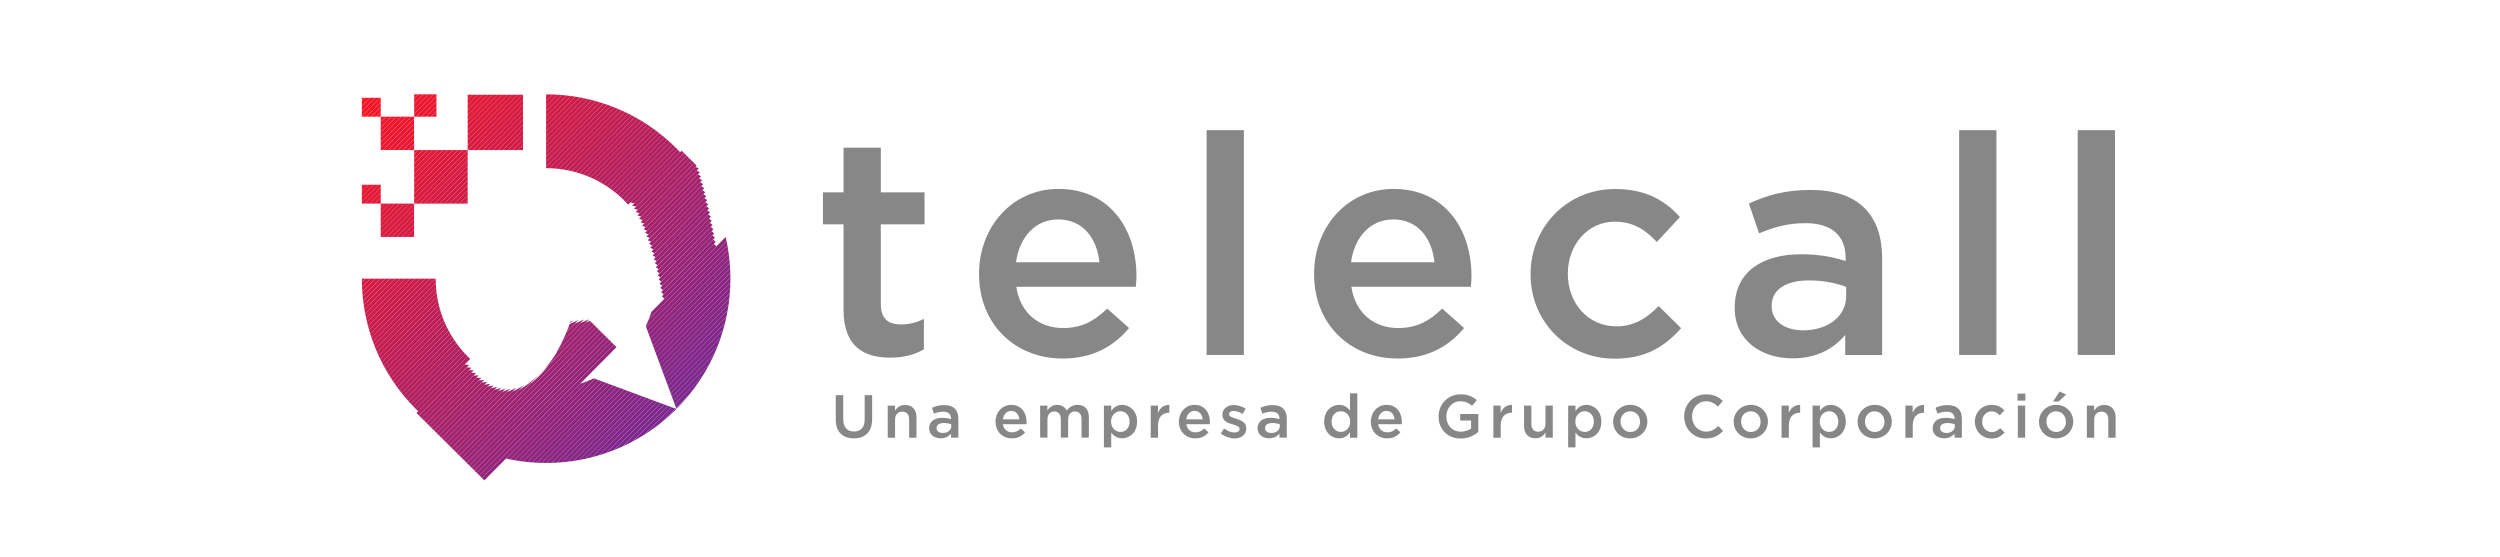 <?xml version="1.0" encoding="utf-8"?>
<!-- Generator: Adobe Illustrator 25.4.1, SVG Export Plug-In . SVG Version: 6.00 Build 0)  -->
<svg version="1.1" id="Capa_1" xmlns="http://www.w3.org/2000/svg" xmlns:xlink="http://www.w3.org/1999/xlink" x="0px" y="0px"
	 viewBox="0 0 314 70" style="enable-background:new 0 0 314 70;" xml:space="preserve">
<style type="text/css">
	.st0{clip-path:url(#SVGID_00000003077652595408370110000014430481653584508032_);fill:#752994;}
	.st1{clip-path:url(#SVGID_00000003077652595408370110000014430481653584508032_);fill:#762993;}
	.st2{clip-path:url(#SVGID_00000003077652595408370110000014430481653584508032_);fill:#772992;}
	.st3{clip-path:url(#SVGID_00000003077652595408370110000014430481653584508032_);fill:#782991;}
	.st4{clip-path:url(#SVGID_00000003077652595408370110000014430481653584508032_);fill:#792891;}
	.st5{clip-path:url(#SVGID_00000003077652595408370110000014430481653584508032_);fill:#7A2890;}
	.st6{clip-path:url(#SVGID_00000003077652595408370110000014430481653584508032_);fill:#7B288F;}
	.st7{clip-path:url(#SVGID_00000003077652595408370110000014430481653584508032_);fill:#7C288E;}
	.st8{clip-path:url(#SVGID_00000003077652595408370110000014430481653584508032_);fill:#7D288D;}
	.st9{clip-path:url(#SVGID_00000003077652595408370110000014430481653584508032_);fill:#7E288C;}
	.st10{clip-path:url(#SVGID_00000003077652595408370110000014430481653584508032_);fill:#7F288B;}
	.st11{clip-path:url(#SVGID_00000003077652595408370110000014430481653584508032_);fill:#80278B;}
	.st12{clip-path:url(#SVGID_00000003077652595408370110000014430481653584508032_);fill:#81278A;}
	.st13{clip-path:url(#SVGID_00000003077652595408370110000014430481653584508032_);fill:#822789;}
	.st14{clip-path:url(#SVGID_00000003077652595408370110000014430481653584508032_);fill:#832788;}
	.st15{clip-path:url(#SVGID_00000003077652595408370110000014430481653584508032_);fill:#842787;}
	.st16{clip-path:url(#SVGID_00000003077652595408370110000014430481653584508032_);fill:#852786;}
	.st17{clip-path:url(#SVGID_00000003077652595408370110000014430481653584508032_);fill:#862785;}
	.st18{clip-path:url(#SVGID_00000003077652595408370110000014430481653584508032_);fill:#872685;}
	.st19{clip-path:url(#SVGID_00000003077652595408370110000014430481653584508032_);fill:#882684;}
	.st20{clip-path:url(#SVGID_00000003077652595408370110000014430481653584508032_);fill:#892683;}
	.st21{clip-path:url(#SVGID_00000003077652595408370110000014430481653584508032_);fill:#8A2682;}
	.st22{clip-path:url(#SVGID_00000003077652595408370110000014430481653584508032_);fill:#8B2681;}
	.st23{clip-path:url(#SVGID_00000003077652595408370110000014430481653584508032_);fill:#8C2680;}
	.st24{clip-path:url(#SVGID_00000003077652595408370110000014430481653584508032_);fill:#8D2580;}
	.st25{clip-path:url(#SVGID_00000003077652595408370110000014430481653584508032_);fill:#8E257F;}
	.st26{clip-path:url(#SVGID_00000003077652595408370110000014430481653584508032_);fill:#8F257E;}
	.st27{clip-path:url(#SVGID_00000003077652595408370110000014430481653584508032_);fill:#90257D;}
	.st28{clip-path:url(#SVGID_00000003077652595408370110000014430481653584508032_);fill:#91257C;}
	.st29{clip-path:url(#SVGID_00000003077652595408370110000014430481653584508032_);fill:#92257B;}
	.st30{clip-path:url(#SVGID_00000003077652595408370110000014430481653584508032_);fill:#93257A;}
	.st31{clip-path:url(#SVGID_00000003077652595408370110000014430481653584508032_);fill:#94247A;}
	.st32{clip-path:url(#SVGID_00000003077652595408370110000014430481653584508032_);fill:#952479;}
	.st33{clip-path:url(#SVGID_00000003077652595408370110000014430481653584508032_);fill:#962478;}
	.st34{clip-path:url(#SVGID_00000003077652595408370110000014430481653584508032_);fill:#972477;}
	.st35{clip-path:url(#SVGID_00000003077652595408370110000014430481653584508032_);fill:#982476;}
	.st36{clip-path:url(#SVGID_00000003077652595408370110000014430481653584508032_);fill:#992475;}
	.st37{clip-path:url(#SVGID_00000003077652595408370110000014430481653584508032_);fill:#9A2474;}
	.st38{clip-path:url(#SVGID_00000003077652595408370110000014430481653584508032_);fill:#9B2374;}
	.st39{clip-path:url(#SVGID_00000003077652595408370110000014430481653584508032_);fill:#9C2373;}
	.st40{clip-path:url(#SVGID_00000003077652595408370110000014430481653584508032_);fill:#9D2372;}
	.st41{clip-path:url(#SVGID_00000003077652595408370110000014430481653584508032_);fill:#9E2371;}
	.st42{clip-path:url(#SVGID_00000003077652595408370110000014430481653584508032_);fill:#9F2370;}
	.st43{clip-path:url(#SVGID_00000003077652595408370110000014430481653584508032_);fill:#A0236F;}
	.st44{clip-path:url(#SVGID_00000003077652595408370110000014430481653584508032_);fill:#A1236E;}
	.st45{clip-path:url(#SVGID_00000003077652595408370110000014430481653584508032_);fill:#A2226E;}
	.st46{clip-path:url(#SVGID_00000003077652595408370110000014430481653584508032_);fill:#A3226D;}
	.st47{clip-path:url(#SVGID_00000003077652595408370110000014430481653584508032_);fill:#A4226C;}
	.st48{clip-path:url(#SVGID_00000003077652595408370110000014430481653584508032_);fill:#A5226B;}
	.st49{clip-path:url(#SVGID_00000003077652595408370110000014430481653584508032_);fill:#A6226A;}
	.st50{clip-path:url(#SVGID_00000003077652595408370110000014430481653584508032_);fill:#A72269;}
	.st51{clip-path:url(#SVGID_00000003077652595408370110000014430481653584508032_);fill:#A82268;}
	.st52{clip-path:url(#SVGID_00000003077652595408370110000014430481653584508032_);fill:#A92168;}
	.st53{clip-path:url(#SVGID_00000003077652595408370110000014430481653584508032_);fill:#AA2167;}
	.st54{clip-path:url(#SVGID_00000003077652595408370110000014430481653584508032_);fill:#AB2166;}
	.st55{clip-path:url(#SVGID_00000003077652595408370110000014430481653584508032_);fill:#AC2165;}
	.st56{clip-path:url(#SVGID_00000003077652595408370110000014430481653584508032_);fill:#AD2164;}
	.st57{clip-path:url(#SVGID_00000003077652595408370110000014430481653584508032_);fill:#AE2163;}
	.st58{clip-path:url(#SVGID_00000003077652595408370110000014430481653584508032_);fill:#AF2162;}
	.st59{clip-path:url(#SVGID_00000003077652595408370110000014430481653584508032_);fill:#B02062;}
	.st60{clip-path:url(#SVGID_00000003077652595408370110000014430481653584508032_);fill:#B12061;}
	.st61{clip-path:url(#SVGID_00000003077652595408370110000014430481653584508032_);fill:#B22060;}
	.st62{clip-path:url(#SVGID_00000003077652595408370110000014430481653584508032_);fill:#B3205F;}
	.st63{clip-path:url(#SVGID_00000003077652595408370110000014430481653584508032_);fill:#B4205E;}
	.st64{clip-path:url(#SVGID_00000003077652595408370110000014430481653584508032_);fill:#B5205D;}
	.st65{clip-path:url(#SVGID_00000003077652595408370110000014430481653584508032_);fill:#B6205C;}
	.st66{clip-path:url(#SVGID_00000003077652595408370110000014430481653584508032_);fill:#B71F5C;}
	.st67{clip-path:url(#SVGID_00000003077652595408370110000014430481653584508032_);fill:#B81F5B;}
	.st68{clip-path:url(#SVGID_00000003077652595408370110000014430481653584508032_);fill:#B91F5A;}
	.st69{clip-path:url(#SVGID_00000003077652595408370110000014430481653584508032_);fill:#BB1F59;}
	.st70{clip-path:url(#SVGID_00000003077652595408370110000014430481653584508032_);fill:#BC1F58;}
	.st71{clip-path:url(#SVGID_00000003077652595408370110000014430481653584508032_);fill:#BD1F57;}
	.st72{clip-path:url(#SVGID_00000003077652595408370110000014430481653584508032_);fill:#BE1E57;}
	.st73{clip-path:url(#SVGID_00000003077652595408370110000014430481653584508032_);fill:#BF1E56;}
	.st74{clip-path:url(#SVGID_00000003077652595408370110000014430481653584508032_);fill:#C01E55;}
	.st75{clip-path:url(#SVGID_00000003077652595408370110000014430481653584508032_);fill:#C11E54;}
	.st76{clip-path:url(#SVGID_00000003077652595408370110000014430481653584508032_);fill:#C21E53;}
	.st77{clip-path:url(#SVGID_00000003077652595408370110000014430481653584508032_);fill:#C31E52;}
	.st78{clip-path:url(#SVGID_00000003077652595408370110000014430481653584508032_);fill:#C41E51;}
	.st79{clip-path:url(#SVGID_00000003077652595408370110000014430481653584508032_);fill:#C51D51;}
	.st80{clip-path:url(#SVGID_00000003077652595408370110000014430481653584508032_);fill:#C61D50;}
	.st81{clip-path:url(#SVGID_00000003077652595408370110000014430481653584508032_);fill:#C71D4F;}
	.st82{clip-path:url(#SVGID_00000003077652595408370110000014430481653584508032_);fill:#C81D4E;}
	.st83{clip-path:url(#SVGID_00000003077652595408370110000014430481653584508032_);fill:#C91D4D;}
	.st84{clip-path:url(#SVGID_00000003077652595408370110000014430481653584508032_);fill:#CA1D4C;}
	.st85{clip-path:url(#SVGID_00000003077652595408370110000014430481653584508032_);fill:#CB1D4B;}
	.st86{clip-path:url(#SVGID_00000003077652595408370110000014430481653584508032_);fill:#CC1C4B;}
	.st87{clip-path:url(#SVGID_00000003077652595408370110000014430481653584508032_);fill:#CD1C4A;}
	.st88{clip-path:url(#SVGID_00000003077652595408370110000014430481653584508032_);fill:#CE1C49;}
	.st89{clip-path:url(#SVGID_00000003077652595408370110000014430481653584508032_);fill:#CF1C48;}
	.st90{clip-path:url(#SVGID_00000003077652595408370110000014430481653584508032_);fill:#D01C47;}
	.st91{clip-path:url(#SVGID_00000003077652595408370110000014430481653584508032_);fill:#D11C46;}
	.st92{clip-path:url(#SVGID_00000003077652595408370110000014430481653584508032_);fill:#D21C45;}
	.st93{clip-path:url(#SVGID_00000003077652595408370110000014430481653584508032_);fill:#D31B45;}
	.st94{clip-path:url(#SVGID_00000003077652595408370110000014430481653584508032_);fill:#D41B44;}
	.st95{clip-path:url(#SVGID_00000003077652595408370110000014430481653584508032_);fill:#D51B43;}
	.st96{clip-path:url(#SVGID_00000125571065622805815730000006605350651003908262_);fill:#752994;}
	.st97{clip-path:url(#SVGID_00000125571065622805815730000006605350651003908262_);fill:#762993;}
	.st98{clip-path:url(#SVGID_00000125571065622805815730000006605350651003908262_);fill:#772992;}
	.st99{clip-path:url(#SVGID_00000125571065622805815730000006605350651003908262_);fill:#782991;}
	.st100{clip-path:url(#SVGID_00000125571065622805815730000006605350651003908262_);fill:#792891;}
	.st101{clip-path:url(#SVGID_00000125571065622805815730000006605350651003908262_);fill:#7A2890;}
	.st102{clip-path:url(#SVGID_00000125571065622805815730000006605350651003908262_);fill:#7B288F;}
	.st103{clip-path:url(#SVGID_00000125571065622805815730000006605350651003908262_);fill:#7C288E;}
	.st104{clip-path:url(#SVGID_00000125571065622805815730000006605350651003908262_);fill:#7D288D;}
	.st105{clip-path:url(#SVGID_00000125571065622805815730000006605350651003908262_);fill:#7E288C;}
	.st106{clip-path:url(#SVGID_00000125571065622805815730000006605350651003908262_);fill:#7F288B;}
	.st107{clip-path:url(#SVGID_00000125571065622805815730000006605350651003908262_);fill:#80278B;}
	.st108{clip-path:url(#SVGID_00000125571065622805815730000006605350651003908262_);fill:#81278A;}
	.st109{clip-path:url(#SVGID_00000125571065622805815730000006605350651003908262_);fill:#822789;}
	.st110{clip-path:url(#SVGID_00000125571065622805815730000006605350651003908262_);fill:#832788;}
	.st111{clip-path:url(#SVGID_00000125571065622805815730000006605350651003908262_);fill:#842787;}
	.st112{clip-path:url(#SVGID_00000125571065622805815730000006605350651003908262_);fill:#852786;}
	.st113{clip-path:url(#SVGID_00000125571065622805815730000006605350651003908262_);fill:#862785;}
	.st114{clip-path:url(#SVGID_00000125571065622805815730000006605350651003908262_);fill:#872685;}
	.st115{clip-path:url(#SVGID_00000125571065622805815730000006605350651003908262_);fill:#882684;}
	.st116{clip-path:url(#SVGID_00000125571065622805815730000006605350651003908262_);fill:#892683;}
	.st117{clip-path:url(#SVGID_00000125571065622805815730000006605350651003908262_);fill:#8A2682;}
	.st118{clip-path:url(#SVGID_00000125571065622805815730000006605350651003908262_);fill:#8B2681;}
	.st119{clip-path:url(#SVGID_00000125571065622805815730000006605350651003908262_);fill:#8C2680;}
	.st120{clip-path:url(#SVGID_00000125571065622805815730000006605350651003908262_);fill:#8D2580;}
	.st121{clip-path:url(#SVGID_00000125571065622805815730000006605350651003908262_);fill:#8E257F;}
	.st122{clip-path:url(#SVGID_00000125571065622805815730000006605350651003908262_);fill:#8F257E;}
	.st123{clip-path:url(#SVGID_00000125571065622805815730000006605350651003908262_);fill:#90257D;}
	.st124{clip-path:url(#SVGID_00000125571065622805815730000006605350651003908262_);fill:#91257C;}
	.st125{clip-path:url(#SVGID_00000125571065622805815730000006605350651003908262_);fill:#92257B;}
	.st126{clip-path:url(#SVGID_00000125571065622805815730000006605350651003908262_);fill:#93257A;}
	.st127{clip-path:url(#SVGID_00000125571065622805815730000006605350651003908262_);fill:#94247A;}
	.st128{clip-path:url(#SVGID_00000125571065622805815730000006605350651003908262_);fill:#952479;}
	.st129{clip-path:url(#SVGID_00000125571065622805815730000006605350651003908262_);fill:#962478;}
	.st130{clip-path:url(#SVGID_00000125571065622805815730000006605350651003908262_);fill:#972477;}
	.st131{clip-path:url(#SVGID_00000125571065622805815730000006605350651003908262_);fill:#982476;}
	.st132{clip-path:url(#SVGID_00000125571065622805815730000006605350651003908262_);fill:#992475;}
	.st133{clip-path:url(#SVGID_00000125571065622805815730000006605350651003908262_);fill:#9A2474;}
	.st134{clip-path:url(#SVGID_00000125571065622805815730000006605350651003908262_);fill:#9B2374;}
	.st135{clip-path:url(#SVGID_00000125571065622805815730000006605350651003908262_);fill:#9C2373;}
	.st136{clip-path:url(#SVGID_00000125571065622805815730000006605350651003908262_);fill:#9D2372;}
	.st137{clip-path:url(#SVGID_00000125571065622805815730000006605350651003908262_);fill:#9E2371;}
	.st138{clip-path:url(#SVGID_00000125571065622805815730000006605350651003908262_);fill:#9F2370;}
	.st139{clip-path:url(#SVGID_00000125571065622805815730000006605350651003908262_);fill:#A0236F;}
	.st140{clip-path:url(#SVGID_00000125571065622805815730000006605350651003908262_);fill:#A1236E;}
	.st141{clip-path:url(#SVGID_00000125571065622805815730000006605350651003908262_);fill:#A2226E;}
	.st142{clip-path:url(#SVGID_00000125571065622805815730000006605350651003908262_);fill:#A3226D;}
	.st143{clip-path:url(#SVGID_00000125571065622805815730000006605350651003908262_);fill:#A4226C;}
	.st144{clip-path:url(#SVGID_00000125571065622805815730000006605350651003908262_);fill:#A5226B;}
	.st145{clip-path:url(#SVGID_00000125571065622805815730000006605350651003908262_);fill:#A6226A;}
	.st146{clip-path:url(#SVGID_00000125571065622805815730000006605350651003908262_);fill:#A72269;}
	.st147{clip-path:url(#SVGID_00000125571065622805815730000006605350651003908262_);fill:#A82268;}
	.st148{clip-path:url(#SVGID_00000125571065622805815730000006605350651003908262_);fill:#A92168;}
	.st149{clip-path:url(#SVGID_00000125571065622805815730000006605350651003908262_);fill:#AA2167;}
	.st150{clip-path:url(#SVGID_00000125571065622805815730000006605350651003908262_);fill:#AB2166;}
	.st151{clip-path:url(#SVGID_00000125571065622805815730000006605350651003908262_);fill:#AC2165;}
	.st152{clip-path:url(#SVGID_00000125571065622805815730000006605350651003908262_);fill:#AD2164;}
	.st153{clip-path:url(#SVGID_00000125571065622805815730000006605350651003908262_);fill:#AE2163;}
	.st154{clip-path:url(#SVGID_00000125571065622805815730000006605350651003908262_);fill:#AF2162;}
	.st155{clip-path:url(#SVGID_00000125571065622805815730000006605350651003908262_);fill:#B02062;}
	.st156{clip-path:url(#SVGID_00000125571065622805815730000006605350651003908262_);fill:#B12061;}
	.st157{clip-path:url(#SVGID_00000125571065622805815730000006605350651003908262_);fill:#B22060;}
	.st158{clip-path:url(#SVGID_00000125571065622805815730000006605350651003908262_);fill:#B3205F;}
	.st159{clip-path:url(#SVGID_00000125571065622805815730000006605350651003908262_);fill:#B4205E;}
	.st160{clip-path:url(#SVGID_00000125571065622805815730000006605350651003908262_);fill:#B5205D;}
	.st161{clip-path:url(#SVGID_00000125571065622805815730000006605350651003908262_);fill:#B6205C;}
	.st162{clip-path:url(#SVGID_00000125571065622805815730000006605350651003908262_);fill:#B71F5C;}
	.st163{clip-path:url(#SVGID_00000125571065622805815730000006605350651003908262_);fill:#B81F5B;}
	.st164{clip-path:url(#SVGID_00000125571065622805815730000006605350651003908262_);fill:#B91F5A;}
	.st165{clip-path:url(#SVGID_00000125571065622805815730000006605350651003908262_);fill:#BB1F59;}
	.st166{clip-path:url(#SVGID_00000125571065622805815730000006605350651003908262_);fill:#BC1F58;}
	.st167{clip-path:url(#SVGID_00000125571065622805815730000006605350651003908262_);fill:#BD1F57;}
	.st168{clip-path:url(#SVGID_00000125571065622805815730000006605350651003908262_);fill:#BE1E57;}
	.st169{clip-path:url(#SVGID_00000125571065622805815730000006605350651003908262_);fill:#BF1E56;}
	.st170{clip-path:url(#SVGID_00000125571065622805815730000006605350651003908262_);fill:#C01E55;}
	.st171{clip-path:url(#SVGID_00000125571065622805815730000006605350651003908262_);fill:#C11E54;}
	.st172{clip-path:url(#SVGID_00000125571065622805815730000006605350651003908262_);fill:#C21E53;}
	.st173{clip-path:url(#SVGID_00000125571065622805815730000006605350651003908262_);fill:#C31E52;}
	.st174{clip-path:url(#SVGID_00000125571065622805815730000006605350651003908262_);fill:#C41E51;}
	.st175{clip-path:url(#SVGID_00000125571065622805815730000006605350651003908262_);fill:#C51D51;}
	.st176{clip-path:url(#SVGID_00000125571065622805815730000006605350651003908262_);fill:#C61D50;}
	.st177{clip-path:url(#SVGID_00000125571065622805815730000006605350651003908262_);fill:#C71D4F;}
	.st178{clip-path:url(#SVGID_00000125571065622805815730000006605350651003908262_);fill:#C81D4E;}
	.st179{clip-path:url(#SVGID_00000125571065622805815730000006605350651003908262_);fill:#C91D4D;}
	.st180{clip-path:url(#SVGID_00000125571065622805815730000006605350651003908262_);fill:#CA1D4C;}
	.st181{clip-path:url(#SVGID_00000125571065622805815730000006605350651003908262_);fill:#CB1D4B;}
	.st182{clip-path:url(#SVGID_00000125571065622805815730000006605350651003908262_);fill:#CC1C4B;}
	.st183{clip-path:url(#SVGID_00000125571065622805815730000006605350651003908262_);fill:#CD1C4A;}
	.st184{clip-path:url(#SVGID_00000125571065622805815730000006605350651003908262_);fill:#CE1C49;}
	.st185{clip-path:url(#SVGID_00000125571065622805815730000006605350651003908262_);fill:#CF1C48;}
	.st186{clip-path:url(#SVGID_00000125571065622805815730000006605350651003908262_);fill:#D01C47;}
	.st187{clip-path:url(#SVGID_00000125571065622805815730000006605350651003908262_);fill:#D11C46;}
	.st188{clip-path:url(#SVGID_00000125571065622805815730000006605350651003908262_);fill:#D21C45;}
	.st189{clip-path:url(#SVGID_00000125571065622805815730000006605350651003908262_);fill:#D31B45;}
	.st190{clip-path:url(#SVGID_00000125571065622805815730000006605350651003908262_);fill:#D41B44;}
	.st191{clip-path:url(#SVGID_00000125571065622805815730000006605350651003908262_);fill:#D51B43;}
	.st192{clip-path:url(#SVGID_00000022539143892190447380000014733655640824175785_);fill:#CE1C49;}
	.st193{clip-path:url(#SVGID_00000022539143892190447380000014733655640824175785_);fill:#CF1C48;}
	.st194{clip-path:url(#SVGID_00000022539143892190447380000014733655640824175785_);fill:#D01C47;}
	.st195{clip-path:url(#SVGID_00000022539143892190447380000014733655640824175785_);fill:#D11C46;}
	.st196{clip-path:url(#SVGID_00000022539143892190447380000014733655640824175785_);fill:#D21C45;}
	.st197{clip-path:url(#SVGID_00000022539143892190447380000014733655640824175785_);fill:#D31B45;}
	.st198{clip-path:url(#SVGID_00000022539143892190447380000014733655640824175785_);fill:#D41B44;}
	.st199{clip-path:url(#SVGID_00000022539143892190447380000014733655640824175785_);fill:#D51B43;}
	.st200{clip-path:url(#SVGID_00000022539143892190447380000014733655640824175785_);fill:#D61B42;}
	.st201{clip-path:url(#SVGID_00000022539143892190447380000014733655640824175785_);fill:#D71B41;}
	.st202{clip-path:url(#SVGID_00000022539143892190447380000014733655640824175785_);fill:#D81B40;}
	.st203{clip-path:url(#SVGID_00000022539143892190447380000014733655640824175785_);fill:#D91B3F;}
	.st204{clip-path:url(#SVGID_00000022539143892190447380000014733655640824175785_);fill:#DA1A3F;}
	.st205{clip-path:url(#SVGID_00000022539143892190447380000014733655640824175785_);fill:#DB1A3E;}
	.st206{clip-path:url(#SVGID_00000022539143892190447380000014733655640824175785_);fill:#DC1A3D;}
	.st207{clip-path:url(#SVGID_00000022539143892190447380000014733655640824175785_);fill:#DD1A3C;}
	.st208{clip-path:url(#SVGID_00000022539143892190447380000014733655640824175785_);fill:#DE1A3B;}
	.st209{clip-path:url(#SVGID_00000022539143892190447380000014733655640824175785_);fill:#DF1A3A;}
	.st210{clip-path:url(#SVGID_00000022539143892190447380000014733655640824175785_);fill:#E01A39;}
	.st211{clip-path:url(#SVGID_00000022539143892190447380000014733655640824175785_);fill:#E11939;}
	.st212{clip-path:url(#SVGID_00000022539143892190447380000014733655640824175785_);fill:#E21938;}
	.st213{clip-path:url(#SVGID_00000022539143892190447380000014733655640824175785_);fill:#E31937;}
	.st214{clip-path:url(#SVGID_00000022539143892190447380000014733655640824175785_);fill:#E41936;}
	.st215{clip-path:url(#SVGID_00000022539143892190447380000014733655640824175785_);fill:#E51935;}
	.st216{clip-path:url(#SVGID_00000083054844611174510420000002784075010163837375_);fill:#CF1C48;}
	.st217{clip-path:url(#SVGID_00000083054844611174510420000002784075010163837375_);fill:#D01C47;}
	.st218{clip-path:url(#SVGID_00000083054844611174510420000002784075010163837375_);fill:#D11C46;}
	.st219{clip-path:url(#SVGID_00000083054844611174510420000002784075010163837375_);fill:#D21C45;}
	.st220{clip-path:url(#SVGID_00000083054844611174510420000002784075010163837375_);fill:#D31B45;}
	.st221{clip-path:url(#SVGID_00000083054844611174510420000002784075010163837375_);fill:#D41B44;}
	.st222{clip-path:url(#SVGID_00000083054844611174510420000002784075010163837375_);fill:#D51B43;}
	.st223{clip-path:url(#SVGID_00000083054844611174510420000002784075010163837375_);fill:#D61B42;}
	.st224{clip-path:url(#SVGID_00000083054844611174510420000002784075010163837375_);fill:#D71B41;}
	.st225{clip-path:url(#SVGID_00000083054844611174510420000002784075010163837375_);fill:#D81B40;}
	.st226{clip-path:url(#SVGID_00000083054844611174510420000002784075010163837375_);fill:#D91B3F;}
	.st227{clip-path:url(#SVGID_00000083054844611174510420000002784075010163837375_);fill:#DA1A3F;}
	.st228{clip-path:url(#SVGID_00000083054844611174510420000002784075010163837375_);fill:#DB1A3E;}
	.st229{clip-path:url(#SVGID_00000083054844611174510420000002784075010163837375_);fill:#DC1A3D;}
	.st230{clip-path:url(#SVGID_00000083054844611174510420000002784075010163837375_);fill:#DD1A3C;}
	.st231{clip-path:url(#SVGID_00000083054844611174510420000002784075010163837375_);fill:#DE1A3B;}
	.st232{clip-path:url(#SVGID_00000083054844611174510420000002784075010163837375_);fill:#DF1A3A;}
	.st233{clip-path:url(#SVGID_00000083054844611174510420000002784075010163837375_);fill:#E01A39;}
	.st234{clip-path:url(#SVGID_00000083054844611174510420000002784075010163837375_);fill:#E11939;}
	.st235{clip-path:url(#SVGID_00000083054844611174510420000002784075010163837375_);fill:#E21938;}
	.st236{clip-path:url(#SVGID_00000083054844611174510420000002784075010163837375_);fill:#E31937;}
	.st237{clip-path:url(#SVGID_00000083054844611174510420000002784075010163837375_);fill:#E41936;}
	.st238{clip-path:url(#SVGID_00000080902672515391591690000012094133191758670259_);fill:#E41936;}
	.st239{clip-path:url(#SVGID_00000080902672515391591690000012094133191758670259_);fill:#E51935;}
	.st240{clip-path:url(#SVGID_00000080902672515391591690000012094133191758670259_);fill:#E61934;}
	.st241{clip-path:url(#SVGID_00000080902672515391591690000012094133191758670259_);fill:#E71933;}
	.st242{clip-path:url(#SVGID_00000080902672515391591690000012094133191758670259_);fill:#E81833;}
	.st243{clip-path:url(#SVGID_00000080902672515391591690000012094133191758670259_);fill:#E91832;}
	.st244{clip-path:url(#SVGID_00000080902672515391591690000012094133191758670259_);fill:#EA1831;}
	.st245{clip-path:url(#SVGID_00000080902672515391591690000012094133191758670259_);fill:#EB1830;}
	.st246{clip-path:url(#SVGID_00000080902672515391591690000012094133191758670259_);fill:#EC182F;}
	.st247{clip-path:url(#SVGID_00000080902672515391591690000012094133191758670259_);fill:#ED182E;}
	.st248{clip-path:url(#SVGID_00000080902672515391591690000012094133191758670259_);fill:#EE172E;}
	.st249{clip-path:url(#SVGID_00000080902672515391591690000012094133191758670259_);fill:#EF172D;}
	.st250{clip-path:url(#SVGID_00000080902672515391591690000012094133191758670259_);fill:#F0172C;}
	.st251{clip-path:url(#SVGID_00000080902672515391591690000012094133191758670259_);fill:#F1172B;}
	.st252{clip-path:url(#SVGID_00000080902672515391591690000012094133191758670259_);fill:#F2172A;}
	.st253{clip-path:url(#SVGID_00000048468279365253428130000016253864178779015557_);fill:#D31B45;}
	.st254{clip-path:url(#SVGID_00000048468279365253428130000016253864178779015557_);fill:#D41B44;}
	.st255{clip-path:url(#SVGID_00000048468279365253428130000016253864178779015557_);fill:#D51B43;}
	.st256{clip-path:url(#SVGID_00000048468279365253428130000016253864178779015557_);fill:#D61B42;}
	.st257{clip-path:url(#SVGID_00000048468279365253428130000016253864178779015557_);fill:#D71B41;}
	.st258{clip-path:url(#SVGID_00000048468279365253428130000016253864178779015557_);fill:#D81B40;}
	.st259{clip-path:url(#SVGID_00000048468279365253428130000016253864178779015557_);fill:#D91B3F;}
	.st260{clip-path:url(#SVGID_00000048468279365253428130000016253864178779015557_);fill:#DA1A3F;}
	.st261{clip-path:url(#SVGID_00000048468279365253428130000016253864178779015557_);fill:#DB1A3E;}
	.st262{clip-path:url(#SVGID_00000048468279365253428130000016253864178779015557_);fill:#DC1A3D;}
	.st263{clip-path:url(#SVGID_00000048468279365253428130000016253864178779015557_);fill:#DD1A3C;}
	.st264{clip-path:url(#SVGID_00000048468279365253428130000016253864178779015557_);fill:#DE1A3B;}
	.st265{clip-path:url(#SVGID_00000048468279365253428130000016253864178779015557_);fill:#DF1A3A;}
	.st266{clip-path:url(#SVGID_00000048468279365253428130000016253864178779015557_);fill:#E01A39;}
	.st267{clip-path:url(#SVGID_00000114058025024361218890000002476015404616432310_);fill:#E61934;}
	.st268{clip-path:url(#SVGID_00000114058025024361218890000002476015404616432310_);fill:#E71933;}
	.st269{clip-path:url(#SVGID_00000114058025024361218890000002476015404616432310_);fill:#E81833;}
	.st270{clip-path:url(#SVGID_00000114058025024361218890000002476015404616432310_);fill:#E91832;}
	.st271{clip-path:url(#SVGID_00000114058025024361218890000002476015404616432310_);fill:#EA1831;}
	.st272{clip-path:url(#SVGID_00000114058025024361218890000002476015404616432310_);fill:#EB1830;}
	.st273{clip-path:url(#SVGID_00000114058025024361218890000002476015404616432310_);fill:#EC182F;}
	.st274{clip-path:url(#SVGID_00000114058025024361218890000002476015404616432310_);fill:#ED182E;}
	.st275{clip-path:url(#SVGID_00000114058025024361218890000002476015404616432310_);fill:#EE172E;}
	.st276{clip-path:url(#SVGID_00000114058025024361218890000002476015404616432310_);fill:#EF172D;}
	.st277{clip-path:url(#SVGID_00000063598955793818460580000001928438185941246896_);fill:#F2172A;}
	.st278{clip-path:url(#SVGID_00000063598955793818460580000001928438185941246896_);fill:#F31729;}
	.st279{clip-path:url(#SVGID_00000063598955793818460580000001928438185941246896_);fill:#F41728;}
	.st280{clip-path:url(#SVGID_00000063598955793818460580000001928438185941246896_);fill:#F51628;}
	.st281{clip-path:url(#SVGID_00000063598955793818460580000001928438185941246896_);fill:#F61627;}
	.st282{clip-path:url(#SVGID_00000063598955793818460580000001928438185941246896_);fill:#F71626;}
	.st283{clip-path:url(#SVGID_00000063598955793818460580000001928438185941246896_);fill:#F81625;}
	.st284{clip-path:url(#SVGID_00000063598955793818460580000001928438185941246896_);fill:#F91624;}
	.st285{clip-path:url(#SVGID_00000155852244220739183620000008166142743452029585_);fill:#E01A39;}
	.st286{clip-path:url(#SVGID_00000155852244220739183620000008166142743452029585_);fill:#E11939;}
	.st287{clip-path:url(#SVGID_00000155852244220739183620000008166142743452029585_);fill:#E21938;}
	.st288{clip-path:url(#SVGID_00000155852244220739183620000008166142743452029585_);fill:#E31937;}
	.st289{clip-path:url(#SVGID_00000155852244220739183620000008166142743452029585_);fill:#E41936;}
	.st290{clip-path:url(#SVGID_00000155852244220739183620000008166142743452029585_);fill:#E51935;}
	.st291{clip-path:url(#SVGID_00000155852244220739183620000008166142743452029585_);fill:#E61934;}
	.st292{clip-path:url(#SVGID_00000155852244220739183620000008166142743452029585_);fill:#E71933;}
	.st293{clip-path:url(#SVGID_00000155852244220739183620000008166142743452029585_);fill:#E81833;}
	.st294{fill:#878787;}
</style>
<g>
	<g>
		<g>
			<g>
				<g>
					<g>
						<defs>
							<path id="SVGID_1_" d="M84.96,18.63c-4.52-4.52-10.44-6.78-16.37-6.78v9.27c3.55,0,7.1,1.35,9.81,4.06
								c4.27,4.27,5.17,10.63,2.71,15.79l3.85,10.38C94,42.33,94,27.67,84.96,18.63z"/>
						</defs>
						<clipPath id="SVGID_00000026138894120750105810000015483472496133308059_">
							<use xlink:href="#SVGID_1_"  style="overflow:visible;"/>
						</clipPath>
						<polygon style="clip-path:url(#SVGID_00000026138894120750105810000015483472496133308059_);fill:#752994;" points="
							89.14,51.37 94,46.47 94,51.37 						"/>
						<polygon style="clip-path:url(#SVGID_00000026138894120750105810000015483472496133308059_);fill:#752994;" points="
							88.51,51.37 94,45.84 94,46.47 89.14,51.37 						"/>
						<polygon style="clip-path:url(#SVGID_00000026138894120750105810000015483472496133308059_);fill:#762993;" points="
							87.89,51.37 94,45.2 94,45.84 88.51,51.37 						"/>
						<polygon style="clip-path:url(#SVGID_00000026138894120750105810000015483472496133308059_);fill:#772992;" points="
							87.26,51.37 94,44.57 94,45.2 87.89,51.37 						"/>
						<polygon style="clip-path:url(#SVGID_00000026138894120750105810000015483472496133308059_);fill:#782991;" points="
							86.64,51.37 94,43.94 94,44.57 87.26,51.37 						"/>
						<polygon style="clip-path:url(#SVGID_00000026138894120750105810000015483472496133308059_);fill:#792891;" points="
							86.01,51.37 94,43.31 94,43.94 86.64,51.37 						"/>
						<polygon style="clip-path:url(#SVGID_00000026138894120750105810000015483472496133308059_);fill:#7A2890;" points="
							85.38,51.37 94,42.68 94,43.31 86.01,51.37 						"/>
						<polygon style="clip-path:url(#SVGID_00000026138894120750105810000015483472496133308059_);fill:#7B288F;" points="
							84.76,51.37 94,42.05 94,42.68 85.38,51.37 						"/>
						<polygon style="clip-path:url(#SVGID_00000026138894120750105810000015483472496133308059_);fill:#7C288E;" points="
							84.62,51.37 84.37,51.12 94,41.41 94,42.05 84.76,51.37 						"/>
						<polygon style="clip-path:url(#SVGID_00000026138894120750105810000015483472496133308059_);fill:#7D288D;" points="
							84.37,51.12 84.06,50.81 94,40.78 94,41.41 						"/>
						<polygon style="clip-path:url(#SVGID_00000026138894120750105810000015483472496133308059_);fill:#7E288C;" points="
							84.06,50.81 83.74,50.49 94,40.15 94,40.78 						"/>
						<polygon style="clip-path:url(#SVGID_00000026138894120750105810000015483472496133308059_);fill:#7F288B;" points="
							83.74,50.49 83.43,50.18 94,39.52 94,40.15 						"/>
						<polygon style="clip-path:url(#SVGID_00000026138894120750105810000015483472496133308059_);fill:#80278B;" points="
							83.43,50.18 83.11,49.87 94,38.89 94,39.52 						"/>
						<polygon style="clip-path:url(#SVGID_00000026138894120750105810000015483472496133308059_);fill:#81278A;" points="
							83.11,49.87 82.8,49.56 94,38.26 94,38.89 						"/>
						<polygon style="clip-path:url(#SVGID_00000026138894120750105810000015483472496133308059_);fill:#822789;" points="
							82.8,49.56 82.48,49.24 94,37.62 94,38.26 						"/>
						<polygon style="clip-path:url(#SVGID_00000026138894120750105810000015483472496133308059_);fill:#832788;" points="
							82.48,49.24 82.16,48.93 94,36.99 94,37.62 						"/>
						<polygon style="clip-path:url(#SVGID_00000026138894120750105810000015483472496133308059_);fill:#842787;" points="
							82.16,48.93 81.85,48.62 94,36.36 94,36.99 						"/>
						<polygon style="clip-path:url(#SVGID_00000026138894120750105810000015483472496133308059_);fill:#852786;" points="
							81.85,48.62 81.53,48.3 94,35.73 94,36.36 						"/>
						<polygon style="clip-path:url(#SVGID_00000026138894120750105810000015483472496133308059_);fill:#862785;" points="
							81.53,48.3 81.22,47.99 94,35.1 94,35.73 						"/>
						<polygon style="clip-path:url(#SVGID_00000026138894120750105810000015483472496133308059_);fill:#872685;" points="
							81.22,47.99 80.9,47.68 94,34.47 94,35.1 						"/>
						<polygon style="clip-path:url(#SVGID_00000026138894120750105810000015483472496133308059_);fill:#882684;" points="
							80.9,47.68 80.58,47.36 94,33.83 94,34.47 						"/>
						<polygon style="clip-path:url(#SVGID_00000026138894120750105810000015483472496133308059_);fill:#892683;" points="
							80.58,47.36 80.27,47.05 94,33.2 94,33.83 						"/>
						<polygon style="clip-path:url(#SVGID_00000026138894120750105810000015483472496133308059_);fill:#8A2682;" points="
							80.27,47.05 79.95,46.74 94,32.57 94,33.2 						"/>
						<polygon style="clip-path:url(#SVGID_00000026138894120750105810000015483472496133308059_);fill:#8B2681;" points="
							79.95,46.74 79.64,46.42 94,31.94 94,32.57 						"/>
						<polygon style="clip-path:url(#SVGID_00000026138894120750105810000015483472496133308059_);fill:#8C2680;" points="
							79.64,46.42 79.32,46.11 94,31.31 94,31.94 						"/>
						<polygon style="clip-path:url(#SVGID_00000026138894120750105810000015483472496133308059_);fill:#8D2580;" points="
							79.32,46.11 79.01,45.8 94,30.68 94,31.31 						"/>
						<polygon style="clip-path:url(#SVGID_00000026138894120750105810000015483472496133308059_);fill:#8E257F;" points="
							79.01,45.8 78.69,45.49 94,30.04 94,30.68 						"/>
						<polygon style="clip-path:url(#SVGID_00000026138894120750105810000015483472496133308059_);fill:#8F257E;" points="
							78.69,45.49 78.37,45.17 94,29.41 94,30.04 						"/>
						<polygon style="clip-path:url(#SVGID_00000026138894120750105810000015483472496133308059_);fill:#90257D;" points="
							78.37,45.17 78.06,44.86 94,28.78 94,29.41 						"/>
						<polygon style="clip-path:url(#SVGID_00000026138894120750105810000015483472496133308059_);fill:#91257C;" points="
							78.06,44.86 77.74,44.55 94,28.15 94,28.78 						"/>
						<polygon style="clip-path:url(#SVGID_00000026138894120750105810000015483472496133308059_);fill:#92257B;" points="
							77.74,44.55 77.43,44.23 94,27.52 94,28.15 						"/>
						<polygon style="clip-path:url(#SVGID_00000026138894120750105810000015483472496133308059_);fill:#93257A;" points="
							77.43,44.23 77.11,43.92 93.83,27.06 94,27.22 94,27.52 						"/>
						
							<rect x="73.44" y="35.11" transform="matrix(0.704 -0.71 0.71 0.704 0.157 71.04)" style="clip-path:url(#SVGID_00000026138894120750105810000015483472496133308059_);fill:#94247A;" width="23.75" height="0.44"/>
						
							<rect x="73.12" y="34.8" transform="matrix(0.704 -0.71 0.71 0.704 0.286 70.723)" style="clip-path:url(#SVGID_00000026138894120750105810000015483472496133308059_);fill:#952479;" width="23.75" height="0.44"/>
						
							<rect x="72.81" y="34.48" transform="matrix(0.704 -0.71 0.71 0.704 0.415 70.406)" style="clip-path:url(#SVGID_00000026138894120750105810000015483472496133308059_);fill:#962478;" width="23.75" height="0.44"/>
						
							<rect x="72.49" y="34.17" transform="matrix(0.704 -0.71 0.71 0.704 0.544 70.09)" style="clip-path:url(#SVGID_00000026138894120750105810000015483472496133308059_);fill:#972477;" width="23.75" height="0.44"/>
						
							<rect x="72.18" y="33.86" transform="matrix(0.704 -0.71 0.71 0.704 0.673 69.772)" style="clip-path:url(#SVGID_00000026138894120750105810000015483472496133308059_);fill:#982476;" width="23.75" height="0.44"/>
						
							<rect x="71.86" y="33.54" transform="matrix(0.704 -0.71 0.71 0.704 0.802 69.456)" style="clip-path:url(#SVGID_00000026138894120750105810000015483472496133308059_);fill:#992475;" width="23.75" height="0.44"/>
						
							<rect x="71.54" y="33.23" transform="matrix(0.704 -0.71 0.71 0.704 0.931 69.139)" style="clip-path:url(#SVGID_00000026138894120750105810000015483472496133308059_);fill:#9A2474;" width="23.75" height="0.44"/>
						
							<rect x="71.23" y="32.92" transform="matrix(0.704 -0.71 0.71 0.704 1.06 68.822)" style="clip-path:url(#SVGID_00000026138894120750105810000015483472496133308059_);fill:#9B2374;" width="23.75" height="0.44"/>
						
							<rect x="70.91" y="32.6" transform="matrix(0.704 -0.71 0.71 0.704 1.188 68.505)" style="clip-path:url(#SVGID_00000026138894120750105810000015483472496133308059_);fill:#9C2373;" width="23.75" height="0.44"/>
						
							<rect x="70.6" y="32.29" transform="matrix(0.704 -0.71 0.71 0.704 1.317 68.188)" style="clip-path:url(#SVGID_00000026138894120750105810000015483472496133308059_);fill:#9D2372;" width="23.75" height="0.44"/>
						
							<rect x="70.28" y="31.98" transform="matrix(0.704 -0.71 0.71 0.704 1.446 67.871)" style="clip-path:url(#SVGID_00000026138894120750105810000015483472496133308059_);fill:#9E2371;" width="23.75" height="0.44"/>
						
							<rect x="69.96" y="31.66" transform="matrix(0.704 -0.71 0.71 0.704 1.575 67.554)" style="clip-path:url(#SVGID_00000026138894120750105810000015483472496133308059_);fill:#9F2370;" width="23.75" height="0.44"/>
						
							<rect x="69.65" y="31.35" transform="matrix(0.704 -0.71 0.71 0.704 1.704 67.237)" style="clip-path:url(#SVGID_00000026138894120750105810000015483472496133308059_);fill:#A0236F;" width="23.75" height="0.44"/>
						
							<rect x="69.33" y="31.04" transform="matrix(0.704 -0.71 0.71 0.704 1.833 66.92)" style="clip-path:url(#SVGID_00000026138894120750105810000015483472496133308059_);fill:#A1236E;" width="23.75" height="0.44"/>
						
							<rect x="69.02" y="30.73" transform="matrix(0.704 -0.71 0.71 0.704 1.962 66.603)" style="clip-path:url(#SVGID_00000026138894120750105810000015483472496133308059_);fill:#A2226E;" width="23.75" height="0.44"/>
						
							<rect x="68.7" y="30.41" transform="matrix(0.704 -0.71 0.71 0.704 2.091 66.286)" style="clip-path:url(#SVGID_00000026138894120750105810000015483472496133308059_);fill:#A3226D;" width="23.75" height="0.44"/>
						
							<rect x="68.39" y="30.1" transform="matrix(0.704 -0.71 0.71 0.704 2.22 65.969)" style="clip-path:url(#SVGID_00000026138894120750105810000015483472496133308059_);fill:#A4226C;" width="23.75" height="0.44"/>
						
							<rect x="68.07" y="29.79" transform="matrix(0.704 -0.71 0.71 0.704 2.349 65.652)" style="clip-path:url(#SVGID_00000026138894120750105810000015483472496133308059_);fill:#A5226B;" width="23.75" height="0.44"/>
						
							<rect x="67.75" y="29.47" transform="matrix(0.704 -0.71 0.71 0.704 2.477 65.335)" style="clip-path:url(#SVGID_00000026138894120750105810000015483472496133308059_);fill:#A6226A;" width="23.75" height="0.44"/>
						
							<rect x="67.44" y="29.16" transform="matrix(0.704 -0.71 0.71 0.704 2.606 65.018)" style="clip-path:url(#SVGID_00000026138894120750105810000015483472496133308059_);fill:#A72269;" width="23.75" height="0.44"/>
						
							<rect x="67.12" y="28.85" transform="matrix(0.704 -0.71 0.71 0.704 2.735 64.701)" style="clip-path:url(#SVGID_00000026138894120750105810000015483472496133308059_);fill:#A82268;" width="23.75" height="0.44"/>
						
							<rect x="66.81" y="28.53" transform="matrix(0.704 -0.71 0.71 0.704 2.864 64.385)" style="clip-path:url(#SVGID_00000026138894120750105810000015483472496133308059_);fill:#A92168;" width="23.75" height="0.44"/>
						
							<rect x="66.49" y="28.22" transform="matrix(0.704 -0.71 0.71 0.704 2.993 64.068)" style="clip-path:url(#SVGID_00000026138894120750105810000015483472496133308059_);fill:#AA2167;" width="23.75" height="0.44"/>
						
							<rect x="66.17" y="27.91" transform="matrix(0.704 -0.71 0.71 0.704 3.122 63.751)" style="clip-path:url(#SVGID_00000026138894120750105810000015483472496133308059_);fill:#AB2166;" width="23.75" height="0.44"/>
						
							<rect x="65.86" y="27.59" transform="matrix(0.704 -0.71 0.71 0.704 3.251 63.434)" style="clip-path:url(#SVGID_00000026138894120750105810000015483472496133308059_);fill:#AC2165;" width="23.75" height="0.44"/>
						
							<rect x="65.54" y="27.28" transform="matrix(0.704 -0.71 0.71 0.704 3.38 63.117)" style="clip-path:url(#SVGID_00000026138894120750105810000015483472496133308059_);fill:#AD2164;" width="23.75" height="0.44"/>
						<polygon style="clip-path:url(#SVGID_00000026138894120750105810000015483472496133308059_);fill:#AE2163;" points="
							68.9,35.78 68.59,35.47 68.59,35.46 85.3,18.6 85.62,18.92 						"/>
						<polygon style="clip-path:url(#SVGID_00000026138894120750105810000015483472496133308059_);fill:#AF2162;" points="
							68.59,34.83 84.99,18.29 85.3,18.6 68.59,35.46 						"/>
						<polygon style="clip-path:url(#SVGID_00000026138894120750105810000015483472496133308059_);fill:#B02062;" points="
							68.59,34.19 84.67,17.98 84.99,18.29 68.59,34.83 						"/>
						<polygon style="clip-path:url(#SVGID_00000026138894120750105810000015483472496133308059_);fill:#B12061;" points="
							68.59,33.56 84.35,17.66 84.67,17.98 68.59,34.19 						"/>
						<polygon style="clip-path:url(#SVGID_00000026138894120750105810000015483472496133308059_);fill:#B22060;" points="
							68.59,32.93 84.04,17.35 84.35,17.66 68.59,33.56 						"/>
						<polygon style="clip-path:url(#SVGID_00000026138894120750105810000015483472496133308059_);fill:#B3205F;" points="
							68.59,32.3 83.72,17.04 84.04,17.35 68.59,32.93 						"/>
						<polygon style="clip-path:url(#SVGID_00000026138894120750105810000015483472496133308059_);fill:#B4205E;" points="
							68.59,31.67 83.41,16.72 83.72,17.04 68.59,32.3 						"/>
						<polygon style="clip-path:url(#SVGID_00000026138894120750105810000015483472496133308059_);fill:#B5205D;" points="
							68.59,31.04 83.09,16.41 83.41,16.72 68.59,31.67 						"/>
						<polygon style="clip-path:url(#SVGID_00000026138894120750105810000015483472496133308059_);fill:#B6205C;" points="
							68.59,30.4 82.78,16.1 83.09,16.41 68.59,31.04 						"/>
						<polygon style="clip-path:url(#SVGID_00000026138894120750105810000015483472496133308059_);fill:#B71F5C;" points="
							68.59,29.77 82.46,15.78 82.78,16.1 68.59,30.4 						"/>
						<polygon style="clip-path:url(#SVGID_00000026138894120750105810000015483472496133308059_);fill:#B81F5B;" points="
							68.59,29.14 82.14,15.47 82.46,15.78 68.59,29.77 						"/>
						<polygon style="clip-path:url(#SVGID_00000026138894120750105810000015483472496133308059_);fill:#B91F5A;" points="
							68.59,28.51 81.83,15.16 82.14,15.47 68.59,29.14 						"/>
						<polygon style="clip-path:url(#SVGID_00000026138894120750105810000015483472496133308059_);fill:#BB1F59;" points="
							68.59,27.88 81.51,14.84 81.83,15.16 68.59,28.51 						"/>
						<polygon style="clip-path:url(#SVGID_00000026138894120750105810000015483472496133308059_);fill:#BC1F58;" points="
							68.59,27.25 81.2,14.53 81.51,14.84 68.59,27.88 						"/>
						<polygon style="clip-path:url(#SVGID_00000026138894120750105810000015483472496133308059_);fill:#BD1F57;" points="
							68.59,26.61 80.88,14.22 81.2,14.53 68.59,27.25 						"/>
						<polygon style="clip-path:url(#SVGID_00000026138894120750105810000015483472496133308059_);fill:#BE1E57;" points="
							68.59,25.98 80.56,13.91 80.88,14.22 68.59,26.61 						"/>
						<polygon style="clip-path:url(#SVGID_00000026138894120750105810000015483472496133308059_);fill:#BF1E56;" points="
							68.59,25.35 80.25,13.59 80.56,13.91 68.59,25.98 						"/>
						<polygon style="clip-path:url(#SVGID_00000026138894120750105810000015483472496133308059_);fill:#C01E55;" points="
							68.59,24.72 79.93,13.28 80.25,13.59 68.59,25.35 						"/>
						<polygon style="clip-path:url(#SVGID_00000026138894120750105810000015483472496133308059_);fill:#C11E54;" points="
							68.59,24.09 79.62,12.97 79.93,13.28 68.59,24.72 						"/>
						<polygon style="clip-path:url(#SVGID_00000026138894120750105810000015483472496133308059_);fill:#C21E53;" points="
							68.59,23.46 79.3,12.65 79.62,12.97 68.59,24.09 						"/>
						<polygon style="clip-path:url(#SVGID_00000026138894120750105810000015483472496133308059_);fill:#C31E52;" points="
							68.59,22.82 78.99,12.34 79.3,12.65 68.59,23.46 						"/>
						<polygon style="clip-path:url(#SVGID_00000026138894120750105810000015483472496133308059_);fill:#C41E51;" points="
							68.59,22.19 78.67,12.03 78.99,12.34 68.59,22.82 						"/>
						<polygon style="clip-path:url(#SVGID_00000026138894120750105810000015483472496133308059_);fill:#C51D51;" points="
							68.59,21.56 78.21,11.85 78.5,11.85 78.67,12.03 68.59,22.19 						"/>
						<polygon style="clip-path:url(#SVGID_00000026138894120750105810000015483472496133308059_);fill:#C61D50;" points="
							68.59,20.93 77.59,11.85 78.21,11.85 68.59,21.56 						"/>
						<polygon style="clip-path:url(#SVGID_00000026138894120750105810000015483472496133308059_);fill:#C71D4F;" points="
							68.59,20.3 76.96,11.85 77.59,11.85 68.59,20.93 						"/>
						<polygon style="clip-path:url(#SVGID_00000026138894120750105810000015483472496133308059_);fill:#C81D4E;" points="
							68.59,19.67 76.34,11.85 76.96,11.85 68.59,20.3 						"/>
						<polygon style="clip-path:url(#SVGID_00000026138894120750105810000015483472496133308059_);fill:#C91D4D;" points="
							68.59,19.03 75.71,11.85 76.34,11.85 68.59,19.67 						"/>
						<polygon style="clip-path:url(#SVGID_00000026138894120750105810000015483472496133308059_);fill:#CA1D4C;" points="
							68.59,18.4 75.08,11.85 75.71,11.85 68.59,19.03 						"/>
						<polygon style="clip-path:url(#SVGID_00000026138894120750105810000015483472496133308059_);fill:#CB1D4B;" points="
							68.59,17.77 74.46,11.85 75.08,11.85 68.59,18.4 						"/>
						<polygon style="clip-path:url(#SVGID_00000026138894120750105810000015483472496133308059_);fill:#CC1C4B;" points="
							68.59,17.14 73.83,11.85 74.46,11.85 68.59,17.77 						"/>
						<polygon style="clip-path:url(#SVGID_00000026138894120750105810000015483472496133308059_);fill:#CD1C4A;" points="
							68.59,16.51 73.21,11.85 73.83,11.85 68.59,17.14 						"/>
						<polygon style="clip-path:url(#SVGID_00000026138894120750105810000015483472496133308059_);fill:#CE1C49;" points="
							68.59,15.88 72.58,11.85 73.21,11.85 68.59,16.51 						"/>
						<polygon style="clip-path:url(#SVGID_00000026138894120750105810000015483472496133308059_);fill:#CF1C48;" points="
							68.59,15.24 71.95,11.85 72.58,11.85 68.59,15.88 						"/>
						<polygon style="clip-path:url(#SVGID_00000026138894120750105810000015483472496133308059_);fill:#D01C47;" points="
							68.59,14.61 71.33,11.85 71.95,11.85 68.59,15.24 						"/>
						<polygon style="clip-path:url(#SVGID_00000026138894120750105810000015483472496133308059_);fill:#D11C46;" points="
							68.59,13.98 70.7,11.85 71.33,11.85 68.59,14.61 						"/>
						<polygon style="clip-path:url(#SVGID_00000026138894120750105810000015483472496133308059_);fill:#D21C45;" points="
							68.59,13.35 70.07,11.85 70.7,11.85 68.59,13.98 						"/>
						<polygon style="clip-path:url(#SVGID_00000026138894120750105810000015483472496133308059_);fill:#D31B45;" points="
							68.59,12.72 69.45,11.85 70.07,11.85 68.59,13.35 						"/>
						<polygon style="clip-path:url(#SVGID_00000026138894120750105810000015483472496133308059_);fill:#D41B44;" points="
							68.59,12.09 68.82,11.85 69.45,11.85 68.59,12.72 						"/>
						<polygon style="clip-path:url(#SVGID_00000026138894120750105810000015483472496133308059_);fill:#D51B43;" points="
							68.82,11.85 68.59,12.09 68.59,11.85 						"/>
					</g>
				</g>
				<g>
					<g>
						<defs>
							<path id="SVGID_00000183233071950028559690000014358455096339288498_" d="M58.78,44.81c-2.71-2.71-4.06-6.26-4.06-9.81h-9.27
								c0,5.92,2.26,11.85,6.78,16.37c9.04,9.04,23.69,9.04,32.73,0l-10.38-3.85C69.42,49.98,63.05,49.08,58.78,44.81z"/>
						</defs>
						<clipPath id="SVGID_00000157307489865974399460000013994033395301932461_">
							<use xlink:href="#SVGID_00000183233071950028559690000014358455096339288498_"  style="overflow:visible;"/>
						</clipPath>
						<polygon style="clip-path:url(#SVGID_00000157307489865974399460000013994033395301932461_);fill:#752994;" points="
							80.18,60.41 84.96,55.59 84.96,60.41 						"/>
						<polygon style="clip-path:url(#SVGID_00000157307489865974399460000013994033395301932461_);fill:#752994;" points="
							79.55,60.41 84.96,54.95 84.96,55.59 80.18,60.41 						"/>
						<polygon style="clip-path:url(#SVGID_00000157307489865974399460000013994033395301932461_);fill:#762993;" points="
							78.93,60.41 84.96,54.32 84.96,54.95 79.55,60.41 						"/>
						<polygon style="clip-path:url(#SVGID_00000157307489865974399460000013994033395301932461_);fill:#772992;" points="
							78.3,60.41 84.96,53.69 84.96,54.32 78.93,60.41 						"/>
						<polygon style="clip-path:url(#SVGID_00000157307489865974399460000013994033395301932461_);fill:#782991;" points="
							77.67,60.41 84.96,53.06 84.96,53.69 78.3,60.41 						"/>
						<polygon style="clip-path:url(#SVGID_00000157307489865974399460000013994033395301932461_);fill:#792891;" points="
							77.05,60.41 84.96,52.43 84.96,53.06 77.67,60.41 						"/>
						<polygon style="clip-path:url(#SVGID_00000157307489865974399460000013994033395301932461_);fill:#7A2890;" points="
							76.42,60.41 84.96,51.8 84.96,52.43 77.05,60.41 						"/>
						<polygon style="clip-path:url(#SVGID_00000157307489865974399460000013994033395301932461_);fill:#7B288F;" points="
							75.8,60.41 84.96,51.16 84.96,51.8 76.42,60.41 						"/>
						<polygon style="clip-path:url(#SVGID_00000157307489865974399460000013994033395301932461_);fill:#7C288E;" points="
							75.17,60.41 84.71,50.78 84.96,51.03 84.96,51.16 75.8,60.41 						"/>
						<polygon style="clip-path:url(#SVGID_00000157307489865974399460000013994033395301932461_);fill:#7D288D;" points="
							74.54,60.41 84.39,50.47 84.71,50.78 75.17,60.41 						"/>
						<polygon style="clip-path:url(#SVGID_00000157307489865974399460000013994033395301932461_);fill:#7E288C;" points="
							73.92,60.41 84.08,50.16 84.39,50.47 74.54,60.41 						"/>
						<polygon style="clip-path:url(#SVGID_00000157307489865974399460000013994033395301932461_);fill:#7F288B;" points="
							73.29,60.41 83.76,49.85 84.08,50.16 73.92,60.41 						"/>
						<polygon style="clip-path:url(#SVGID_00000157307489865974399460000013994033395301932461_);fill:#80278B;" points="
							72.66,60.41 83.44,49.53 83.76,49.85 73.29,60.41 						"/>
						<polygon style="clip-path:url(#SVGID_00000157307489865974399460000013994033395301932461_);fill:#81278A;" points="
							72.04,60.41 83.13,49.22 83.44,49.53 72.66,60.41 						"/>
						<polygon style="clip-path:url(#SVGID_00000157307489865974399460000013994033395301932461_);fill:#822789;" points="
							71.41,60.41 82.81,48.91 83.13,49.22 72.04,60.41 						"/>
						<polygon style="clip-path:url(#SVGID_00000157307489865974399460000013994033395301932461_);fill:#832788;" points="
							70.79,60.41 82.5,48.59 82.81,48.91 71.41,60.41 						"/>
						<polygon style="clip-path:url(#SVGID_00000157307489865974399460000013994033395301932461_);fill:#842787;" points="
							70.16,60.41 82.18,48.28 82.5,48.59 70.79,60.41 						"/>
						<polygon style="clip-path:url(#SVGID_00000157307489865974399460000013994033395301932461_);fill:#852786;" points="
							69.53,60.41 81.87,47.97 82.18,48.28 70.16,60.41 						"/>
						<polygon style="clip-path:url(#SVGID_00000157307489865974399460000013994033395301932461_);fill:#862785;" points="
							68.91,60.41 81.55,47.65 81.87,47.97 69.53,60.41 						"/>
						<polygon style="clip-path:url(#SVGID_00000157307489865974399460000013994033395301932461_);fill:#872685;" points="
							68.28,60.41 81.23,47.34 81.55,47.65 68.91,60.41 						"/>
						<polygon style="clip-path:url(#SVGID_00000157307489865974399460000013994033395301932461_);fill:#882684;" points="
							67.65,60.41 80.92,47.03 81.23,47.34 68.28,60.41 						"/>
						<polygon style="clip-path:url(#SVGID_00000157307489865974399460000013994033395301932461_);fill:#892683;" points="
							67.03,60.41 80.6,46.71 80.92,47.03 67.65,60.41 						"/>
						<polygon style="clip-path:url(#SVGID_00000157307489865974399460000013994033395301932461_);fill:#8A2682;" points="
							66.4,60.41 80.29,46.4 80.6,46.71 67.03,60.41 						"/>
						<polygon style="clip-path:url(#SVGID_00000157307489865974399460000013994033395301932461_);fill:#8B2681;" points="
							65.78,60.41 79.97,46.09 80.29,46.4 66.4,60.41 						"/>
						<polygon style="clip-path:url(#SVGID_00000157307489865974399460000013994033395301932461_);fill:#8C2680;" points="
							65.15,60.41 79.65,45.78 79.97,46.09 65.78,60.41 						"/>
						<polygon style="clip-path:url(#SVGID_00000157307489865974399460000013994033395301932461_);fill:#8D2580;" points="
							64.52,60.41 79.34,45.46 79.65,45.78 65.15,60.41 						"/>
						<polygon style="clip-path:url(#SVGID_00000157307489865974399460000013994033395301932461_);fill:#8E257F;" points="
							63.9,60.41 79.02,45.15 79.34,45.46 64.52,60.41 						"/>
						<polygon style="clip-path:url(#SVGID_00000157307489865974399460000013994033395301932461_);fill:#8F257E;" points="
							63.27,60.41 78.71,44.84 79.02,45.15 63.9,60.41 						"/>
						<polygon style="clip-path:url(#SVGID_00000157307489865974399460000013994033395301932461_);fill:#90257D;" points="
							62.64,60.41 78.39,44.52 78.71,44.84 63.27,60.41 						"/>
						<polygon style="clip-path:url(#SVGID_00000157307489865974399460000013994033395301932461_);fill:#91257C;" points="
							62.02,60.41 78.08,44.21 78.39,44.52 62.64,60.41 						"/>
						<polygon style="clip-path:url(#SVGID_00000157307489865974399460000013994033395301932461_);fill:#92257B;" points="
							61.39,60.41 77.76,43.9 78.08,44.21 62.02,60.41 						"/>
						<polygon style="clip-path:url(#SVGID_00000157307489865974399460000013994033395301932461_);fill:#93257A;" points="
							60.93,60.41 60.85,60.32 77.44,43.58 77.76,43.9 61.39,60.41 						"/>
						
							<rect x="57.2" y="51.58" transform="matrix(0.704 -0.71 0.71 0.704 -16.367 64.32)" style="clip-path:url(#SVGID_00000157307489865974399460000013994033395301932461_);fill:#94247A;" width="23.57" height="0.44"/>
						
							<rect x="56.88" y="51.26" transform="matrix(0.704 -0.71 0.71 0.704 -16.238 64.003)" style="clip-path:url(#SVGID_00000157307489865974399460000013994033395301932461_);fill:#952479;" width="23.57" height="0.44"/>
						
							<rect x="56.57" y="50.95" transform="matrix(0.704 -0.71 0.71 0.704 -16.11 63.686)" style="clip-path:url(#SVGID_00000157307489865974399460000013994033395301932461_);fill:#962478;" width="23.57" height="0.44"/>
						
							<rect x="56.25" y="50.64" transform="matrix(0.704 -0.71 0.71 0.704 -15.981 63.37)" style="clip-path:url(#SVGID_00000157307489865974399460000013994033395301932461_);fill:#972477;" width="23.57" height="0.44"/>
						
							<rect x="55.94" y="50.32" transform="matrix(0.704 -0.71 0.71 0.704 -15.852 63.053)" style="clip-path:url(#SVGID_00000157307489865974399460000013994033395301932461_);fill:#982476;" width="23.57" height="0.44"/>
						
							<rect x="55.62" y="50.01" transform="matrix(0.704 -0.71 0.71 0.704 -15.723 62.736)" style="clip-path:url(#SVGID_00000157307489865974399460000013994033395301932461_);fill:#992475;" width="23.57" height="0.44"/>
						
							<rect x="55.3" y="49.7" transform="matrix(0.704 -0.71 0.71 0.704 -15.594 62.419)" style="clip-path:url(#SVGID_00000157307489865974399460000013994033395301932461_);fill:#9A2474;" width="23.57" height="0.44"/>
						
							<rect x="54.99" y="49.38" transform="matrix(0.704 -0.71 0.71 0.704 -15.465 62.102)" style="clip-path:url(#SVGID_00000157307489865974399460000013994033395301932461_);fill:#9B2374;" width="23.57" height="0.44"/>
						
							<rect x="54.67" y="49.07" transform="matrix(0.704 -0.71 0.71 0.704 -15.336 61.785)" style="clip-path:url(#SVGID_00000157307489865974399460000013994033395301932461_);fill:#9C2373;" width="23.57" height="0.44"/>
						
							<rect x="54.36" y="48.76" transform="matrix(0.704 -0.71 0.71 0.704 -15.207 61.468)" style="clip-path:url(#SVGID_00000157307489865974399460000013994033395301932461_);fill:#9D2372;" width="23.57" height="0.44"/>
						
							<rect x="54.04" y="48.44" transform="matrix(0.704 -0.71 0.71 0.704 -15.079 61.151)" style="clip-path:url(#SVGID_00000157307489865974399460000013994033395301932461_);fill:#9E2371;" width="23.57" height="0.44"/>
						
							<rect x="53.73" y="48.13" transform="matrix(0.704 -0.71 0.71 0.704 -14.95 60.834)" style="clip-path:url(#SVGID_00000157307489865974399460000013994033395301932461_);fill:#9F2370;" width="23.57" height="0.44"/>
						
							<rect x="53.41" y="47.82" transform="matrix(0.704 -0.71 0.71 0.704 -14.821 60.517)" style="clip-path:url(#SVGID_00000157307489865974399460000013994033395301932461_);fill:#A0236F;" width="23.57" height="0.44"/>
						
							<rect x="53.09" y="47.5" transform="matrix(0.704 -0.71 0.71 0.704 -14.692 60.2)" style="clip-path:url(#SVGID_00000157307489865974399460000013994033395301932461_);fill:#A1236E;" width="23.57" height="0.44"/>
						
							<rect x="52.78" y="47.19" transform="matrix(0.704 -0.71 0.71 0.704 -14.563 59.883)" style="clip-path:url(#SVGID_00000157307489865974399460000013994033395301932461_);fill:#A2226E;" width="23.57" height="0.44"/>
						
							<rect x="52.46" y="46.88" transform="matrix(0.704 -0.71 0.71 0.704 -14.434 59.566)" style="clip-path:url(#SVGID_00000157307489865974399460000013994033395301932461_);fill:#A3226D;" width="23.57" height="0.44"/>
						
							<rect x="52.15" y="46.57" transform="matrix(0.704 -0.71 0.71 0.704 -14.305 59.249)" style="clip-path:url(#SVGID_00000157307489865974399460000013994033395301932461_);fill:#A4226C;" width="23.57" height="0.44"/>
						
							<rect x="51.83" y="46.25" transform="matrix(0.704 -0.71 0.71 0.704 -14.176 58.932)" style="clip-path:url(#SVGID_00000157307489865974399460000013994033395301932461_);fill:#A5226B;" width="23.57" height="0.44"/>
						
							<rect x="51.51" y="45.94" transform="matrix(0.704 -0.71 0.71 0.704 -14.047 58.615)" style="clip-path:url(#SVGID_00000157307489865974399460000013994033395301932461_);fill:#A6226A;" width="23.57" height="0.44"/>
						
							<rect x="51.2" y="45.63" transform="matrix(0.704 -0.71 0.71 0.704 -13.918 58.298)" style="clip-path:url(#SVGID_00000157307489865974399460000013994033395301932461_);fill:#A72269;" width="23.57" height="0.44"/>
						
							<rect x="50.88" y="45.31" transform="matrix(0.704 -0.71 0.71 0.704 -13.79 57.981)" style="clip-path:url(#SVGID_00000157307489865974399460000013994033395301932461_);fill:#A82268;" width="23.57" height="0.44"/>
						
							<rect x="50.57" y="45" transform="matrix(0.704 -0.71 0.71 0.704 -13.661 57.664)" style="clip-path:url(#SVGID_00000157307489865974399460000013994033395301932461_);fill:#A92168;" width="23.57" height="0.44"/>
						
							<rect x="50.25" y="44.69" transform="matrix(0.704 -0.71 0.71 0.704 -13.532 57.347)" style="clip-path:url(#SVGID_00000157307489865974399460000013994033395301932461_);fill:#AA2167;" width="23.57" height="0.44"/>
						
							<rect x="49.94" y="44.37" transform="matrix(0.704 -0.71 0.71 0.704 -13.403 57.031)" style="clip-path:url(#SVGID_00000157307489865974399460000013994033395301932461_);fill:#AB2166;" width="23.57" height="0.44"/>
						
							<rect x="49.62" y="44.06" transform="matrix(0.704 -0.71 0.71 0.704 -13.274 56.714)" style="clip-path:url(#SVGID_00000157307489865974399460000013994033395301932461_);fill:#AC2165;" width="23.57" height="0.44"/>
						
							<rect x="49.3" y="43.75" transform="matrix(0.704 -0.71 0.71 0.704 -13.145 56.397)" style="clip-path:url(#SVGID_00000157307489865974399460000013994033395301932461_);fill:#AD2164;" width="23.57" height="0.44"/>
						
							<rect x="48.99" y="43.43" transform="matrix(0.704 -0.71 0.71 0.704 -13.016 56.08)" style="clip-path:url(#SVGID_00000157307489865974399460000013994033395301932461_);fill:#AE2163;" width="23.57" height="0.44"/>
						<polygon style="clip-path:url(#SVGID_00000157307489865974399460000013994033395301932461_);fill:#AF2162;" points="
							52.32,51.87 52,51.56 68.42,35 68.79,35 68.92,35.13 						"/>
						<polygon style="clip-path:url(#SVGID_00000157307489865974399460000013994033395301932461_);fill:#B02062;" points="52,51.56 
							51.69,51.24 67.79,35 68.42,35 						"/>
						<polygon style="clip-path:url(#SVGID_00000157307489865974399460000013994033395301932461_);fill:#B12061;" points="
							51.69,51.24 51.37,50.93 67.17,35 67.79,35 						"/>
						<polygon style="clip-path:url(#SVGID_00000157307489865974399460000013994033395301932461_);fill:#B22060;" points="
							51.37,50.93 51.06,50.62 66.54,35 67.17,35 						"/>
						<polygon style="clip-path:url(#SVGID_00000157307489865974399460000013994033395301932461_);fill:#B3205F;" points="
							51.06,50.62 50.74,50.31 65.91,35 66.54,35 						"/>
						<polygon style="clip-path:url(#SVGID_00000157307489865974399460000013994033395301932461_);fill:#B4205E;" points="
							50.74,50.31 50.42,49.99 65.29,35 65.91,35 						"/>
						<polygon style="clip-path:url(#SVGID_00000157307489865974399460000013994033395301932461_);fill:#B5205D;" points="
							50.42,49.99 50.11,49.68 64.66,35 65.29,35 						"/>
						<polygon style="clip-path:url(#SVGID_00000157307489865974399460000013994033395301932461_);fill:#B6205C;" points="
							50.11,49.68 49.79,49.37 64.03,35 64.66,35 						"/>
						<polygon style="clip-path:url(#SVGID_00000157307489865974399460000013994033395301932461_);fill:#B71F5C;" points="
							49.79,49.37 49.48,49.05 63.41,35 64.03,35 						"/>
						<polygon style="clip-path:url(#SVGID_00000157307489865974399460000013994033395301932461_);fill:#B81F5B;" points="
							49.48,49.05 49.16,48.74 62.78,35 63.41,35 						"/>
						<polygon style="clip-path:url(#SVGID_00000157307489865974399460000013994033395301932461_);fill:#B91F5A;" points="
							49.16,48.74 48.84,48.43 62.16,35 62.78,35 						"/>
						<polygon style="clip-path:url(#SVGID_00000157307489865974399460000013994033395301932461_);fill:#BB1F59;" points="
							48.84,48.43 48.53,48.11 61.53,35 62.16,35 						"/>
						<polygon style="clip-path:url(#SVGID_00000157307489865974399460000013994033395301932461_);fill:#BC1F58;" points="
							48.53,48.11 48.21,47.8 60.9,35 61.53,35 						"/>
						<polygon style="clip-path:url(#SVGID_00000157307489865974399460000013994033395301932461_);fill:#BD1F57;" points="
							48.21,47.8 47.9,47.49 60.28,35 60.9,35 						"/>
						<polygon style="clip-path:url(#SVGID_00000157307489865974399460000013994033395301932461_);fill:#BE1E57;" points="
							47.9,47.49 47.58,47.17 59.65,35 60.28,35 						"/>
						<polygon style="clip-path:url(#SVGID_00000157307489865974399460000013994033395301932461_);fill:#BF1E56;" points="
							47.58,47.17 47.27,46.86 59.02,35 59.65,35 						"/>
						<polygon style="clip-path:url(#SVGID_00000157307489865974399460000013994033395301932461_);fill:#C01E55;" points="
							47.27,46.86 46.95,46.55 58.4,35 59.02,35 						"/>
						<polygon style="clip-path:url(#SVGID_00000157307489865974399460000013994033395301932461_);fill:#C11E54;" points="
							46.95,46.55 46.63,46.23 57.77,35 58.4,35 						"/>
						<polygon style="clip-path:url(#SVGID_00000157307489865974399460000013994033395301932461_);fill:#C21E53;" points="
							46.63,46.23 46.32,45.92 57.15,35 57.77,35 						"/>
						<polygon style="clip-path:url(#SVGID_00000157307489865974399460000013994033395301932461_);fill:#C31E52;" points="
							46.32,45.92 46,45.61 56.52,35 57.15,35 						"/>
						<polygon style="clip-path:url(#SVGID_00000157307489865974399460000013994033395301932461_);fill:#C41E51;" points="46,45.61 
							45.69,45.3 55.89,35 56.52,35 						"/>
						<polygon style="clip-path:url(#SVGID_00000157307489865974399460000013994033395301932461_);fill:#C51D51;" points="
							45.69,45.3 45.45,45.06 45.45,44.91 55.27,35 55.89,35 						"/>
						<polygon style="clip-path:url(#SVGID_00000157307489865974399460000013994033395301932461_);fill:#C61D50;" points="
							45.45,44.28 54.64,35 55.27,35 45.45,44.91 						"/>
						<polygon style="clip-path:url(#SVGID_00000157307489865974399460000013994033395301932461_);fill:#C71D4F;" points="
							45.45,43.64 54.01,35 54.64,35 45.45,44.28 						"/>
						<polygon style="clip-path:url(#SVGID_00000157307489865974399460000013994033395301932461_);fill:#C81D4E;" points="
							45.45,43.01 53.39,35 54.01,35 45.45,43.64 						"/>
						<polygon style="clip-path:url(#SVGID_00000157307489865974399460000013994033395301932461_);fill:#C91D4D;" points="
							45.45,42.38 52.76,35 53.39,35 45.45,43.01 						"/>
						<polygon style="clip-path:url(#SVGID_00000157307489865974399460000013994033395301932461_);fill:#CA1D4C;" points="
							45.45,41.75 52.14,35 52.76,35 45.45,42.38 						"/>
						<polygon style="clip-path:url(#SVGID_00000157307489865974399460000013994033395301932461_);fill:#CB1D4B;" points="
							45.45,41.12 51.51,35 52.14,35 45.45,41.75 						"/>
						<polygon style="clip-path:url(#SVGID_00000157307489865974399460000013994033395301932461_);fill:#CC1C4B;" points="
							45.45,40.49 50.88,35 51.51,35 45.45,41.12 						"/>
						<polygon style="clip-path:url(#SVGID_00000157307489865974399460000013994033395301932461_);fill:#CD1C4A;" points="
							45.45,39.85 50.26,35 50.88,35 45.45,40.49 						"/>
						<polygon style="clip-path:url(#SVGID_00000157307489865974399460000013994033395301932461_);fill:#CE1C49;" points="
							45.45,39.22 49.63,35 50.26,35 45.45,39.85 						"/>
						<polygon style="clip-path:url(#SVGID_00000157307489865974399460000013994033395301932461_);fill:#CF1C48;" points="
							45.45,38.59 49,35 49.63,35 45.45,39.22 						"/>
						<polygon style="clip-path:url(#SVGID_00000157307489865974399460000013994033395301932461_);fill:#D01C47;" points="
							45.45,37.96 48.38,35 49,35 45.45,38.59 						"/>
						<polygon style="clip-path:url(#SVGID_00000157307489865974399460000013994033395301932461_);fill:#D11C46;" points="
							45.45,37.33 47.75,35 48.38,35 45.45,37.96 						"/>
						<polygon style="clip-path:url(#SVGID_00000157307489865974399460000013994033395301932461_);fill:#D21C45;" points="
							45.45,36.7 47.13,35 47.75,35 45.45,37.33 						"/>
						<polygon style="clip-path:url(#SVGID_00000157307489865974399460000013994033395301932461_);fill:#D31B45;" points="
							45.45,36.06 46.5,35 47.13,35 45.45,36.7 						"/>
						<polygon style="clip-path:url(#SVGID_00000157307489865974399460000013994033395301932461_);fill:#D41B44;" points="
							45.45,35.43 45.87,35 46.5,35 45.45,36.06 						"/>
						<polygon style="clip-path:url(#SVGID_00000157307489865974399460000013994033395301932461_);fill:#D51B43;" points="45.87,35 
							45.45,35.43 45.45,35 						"/>
					</g>
				</g>
				<g>
					<g>
						<defs>
							<rect id="SVGID_00000101818656646724788340000008805050132670016925_" x="58.74" y="11.9" width="6.95" height="6.95"/>
						</defs>
						<clipPath id="SVGID_00000132802035190302414630000005014974632025428156_">
							<use xlink:href="#SVGID_00000101818656646724788340000008805050132670016925_"  style="overflow:visible;"/>
						</clipPath>
						<polygon style="clip-path:url(#SVGID_00000132802035190302414630000005014974632025428156_);fill:#CE1C49;" points="
							65.65,18.85 65.69,18.8 65.69,18.85 						"/>
						<polygon style="clip-path:url(#SVGID_00000132802035190302414630000005014974632025428156_);fill:#CF1C48;" points="
							65.02,18.85 65.69,18.17 65.69,18.8 65.65,18.85 						"/>
						<polygon style="clip-path:url(#SVGID_00000132802035190302414630000005014974632025428156_);fill:#D01C47;" points="
							64.39,18.85 65.69,17.54 65.69,18.17 65.02,18.85 						"/>
						<polygon style="clip-path:url(#SVGID_00000132802035190302414630000005014974632025428156_);fill:#D11C46;" points="
							63.77,18.85 65.69,16.91 65.69,17.54 64.39,18.85 						"/>
						<polygon style="clip-path:url(#SVGID_00000132802035190302414630000005014974632025428156_);fill:#D21C45;" points="
							63.14,18.85 65.69,16.27 65.69,16.91 63.77,18.85 						"/>
						<polygon style="clip-path:url(#SVGID_00000132802035190302414630000005014974632025428156_);fill:#D31B45;" points="
							62.52,18.85 65.69,15.64 65.69,16.27 63.14,18.85 						"/>
						<polygon style="clip-path:url(#SVGID_00000132802035190302414630000005014974632025428156_);fill:#D41B44;" points="
							61.89,18.85 65.69,15.01 65.69,15.64 62.52,18.85 						"/>
						<polygon style="clip-path:url(#SVGID_00000132802035190302414630000005014974632025428156_);fill:#D51B43;" points="
							61.26,18.85 65.69,14.38 65.69,15.01 61.89,18.85 						"/>
						<polygon style="clip-path:url(#SVGID_00000132802035190302414630000005014974632025428156_);fill:#D61B42;" points="
							60.64,18.85 65.69,13.75 65.69,14.38 61.26,18.85 						"/>
						<polygon style="clip-path:url(#SVGID_00000132802035190302414630000005014974632025428156_);fill:#D71B41;" points="
							60.01,18.85 65.69,13.12 65.69,13.75 60.64,18.85 						"/>
						<polygon style="clip-path:url(#SVGID_00000132802035190302414630000005014974632025428156_);fill:#D81B40;" points="
							59.38,18.85 65.69,12.48 65.69,13.12 60.01,18.85 						"/>
						<polygon style="clip-path:url(#SVGID_00000132802035190302414630000005014974632025428156_);fill:#D91B3F;" points="
							58.76,18.85 65.65,11.9 65.69,11.9 65.69,12.48 59.38,18.85 						"/>
						<polygon style="clip-path:url(#SVGID_00000132802035190302414630000005014974632025428156_);fill:#DA1A3F;" points="
							58.74,18.23 65.02,11.9 65.65,11.9 58.76,18.85 58.74,18.85 						"/>
						<polygon style="clip-path:url(#SVGID_00000132802035190302414630000005014974632025428156_);fill:#DB1A3E;" points="
							58.74,17.6 64.39,11.9 65.02,11.9 58.74,18.23 						"/>
						<polygon style="clip-path:url(#SVGID_00000132802035190302414630000005014974632025428156_);fill:#DC1A3D;" points="
							58.74,16.96 63.77,11.9 64.39,11.9 58.74,17.6 						"/>
						<polygon style="clip-path:url(#SVGID_00000132802035190302414630000005014974632025428156_);fill:#DD1A3C;" points="
							58.74,16.33 63.14,11.9 63.77,11.9 58.74,16.96 						"/>
						<polygon style="clip-path:url(#SVGID_00000132802035190302414630000005014974632025428156_);fill:#DE1A3B;" points="
							58.74,15.7 62.51,11.9 63.14,11.9 58.74,16.33 						"/>
						<polygon style="clip-path:url(#SVGID_00000132802035190302414630000005014974632025428156_);fill:#DF1A3A;" points="
							58.74,15.07 61.89,11.9 62.51,11.9 58.74,15.7 						"/>
						<polygon style="clip-path:url(#SVGID_00000132802035190302414630000005014974632025428156_);fill:#E01A39;" points="
							58.74,14.44 61.26,11.9 61.89,11.9 58.74,15.07 						"/>
						<polygon style="clip-path:url(#SVGID_00000132802035190302414630000005014974632025428156_);fill:#E11939;" points="
							58.74,13.81 60.64,11.9 61.26,11.9 58.74,14.44 						"/>
						<polygon style="clip-path:url(#SVGID_00000132802035190302414630000005014974632025428156_);fill:#E21938;" points="
							58.74,13.17 60.01,11.9 60.64,11.9 58.74,13.81 						"/>
						<polygon style="clip-path:url(#SVGID_00000132802035190302414630000005014974632025428156_);fill:#E31937;" points="
							58.74,12.54 59.38,11.9 60.01,11.9 58.74,13.17 						"/>
						<polygon style="clip-path:url(#SVGID_00000132802035190302414630000005014974632025428156_);fill:#E41936;" points="
							58.74,11.91 58.76,11.9 59.38,11.9 58.74,12.54 						"/>
						<polygon style="clip-path:url(#SVGID_00000132802035190302414630000005014974632025428156_);fill:#E51935;" points="
							58.76,11.9 58.74,11.91 58.74,11.9 						"/>
					</g>
				</g>
				<g>
					<g>
						<defs>
							<rect id="SVGID_00000120551937407863092650000012829926287653032321_" x="52.02" y="18.85" width="6.73" height="6.73"/>
						</defs>
						<clipPath id="SVGID_00000054245337469004144660000017810684126978466739_">
							<use xlink:href="#SVGID_00000120551937407863092650000012829926287653032321_"  style="overflow:visible;"/>
						</clipPath>
						<polygon style="clip-path:url(#SVGID_00000054245337469004144660000017810684126978466739_);fill:#CF1C48;" points="
							58.35,25.57 58.74,25.18 58.74,25.57 						"/>
						<polygon style="clip-path:url(#SVGID_00000054245337469004144660000017810684126978466739_);fill:#D01C47;" points="
							57.72,25.57 58.74,24.54 58.74,25.18 58.35,25.57 						"/>
						<polygon style="clip-path:url(#SVGID_00000054245337469004144660000017810684126978466739_);fill:#D11C46;" points="
							57.1,25.57 58.74,23.91 58.74,24.54 57.72,25.57 						"/>
						<polygon style="clip-path:url(#SVGID_00000054245337469004144660000017810684126978466739_);fill:#D21C45;" points="
							56.47,25.57 58.74,23.28 58.74,23.91 57.1,25.57 						"/>
						<polygon style="clip-path:url(#SVGID_00000054245337469004144660000017810684126978466739_);fill:#D31B45;" points="
							55.84,25.57 58.74,22.65 58.74,23.28 56.47,25.57 						"/>
						<polygon style="clip-path:url(#SVGID_00000054245337469004144660000017810684126978466739_);fill:#D41B44;" points="
							55.22,25.57 58.74,22.02 58.74,22.65 55.84,25.57 						"/>
						<polygon style="clip-path:url(#SVGID_00000054245337469004144660000017810684126978466739_);fill:#D51B43;" points="
							54.59,25.57 58.74,21.39 58.74,22.02 55.22,25.57 						"/>
						<polygon style="clip-path:url(#SVGID_00000054245337469004144660000017810684126978466739_);fill:#D61B42;" points="
							53.97,25.57 58.74,20.75 58.74,21.39 54.59,25.57 						"/>
						<polygon style="clip-path:url(#SVGID_00000054245337469004144660000017810684126978466739_);fill:#D71B41;" points="
							53.34,25.57 58.74,20.12 58.74,20.75 53.97,25.57 						"/>
						<polygon style="clip-path:url(#SVGID_00000054245337469004144660000017810684126978466739_);fill:#D81B40;" points="
							52.71,25.57 58.74,19.49 58.74,20.12 53.34,25.57 						"/>
						<polygon style="clip-path:url(#SVGID_00000054245337469004144660000017810684126978466739_);fill:#D91B3F;" points="
							52.09,25.57 58.74,18.86 58.74,19.49 52.71,25.57 						"/>
						<polygon style="clip-path:url(#SVGID_00000054245337469004144660000017810684126978466739_);fill:#DA1A3F;" points="
							52.02,25.01 58.13,18.85 58.74,18.85 58.74,18.86 52.09,25.57 52.02,25.57 						"/>
						<polygon style="clip-path:url(#SVGID_00000054245337469004144660000017810684126978466739_);fill:#DB1A3E;" points="
							52.02,24.38 57.51,18.85 58.13,18.85 52.02,25.01 						"/>
						<polygon style="clip-path:url(#SVGID_00000054245337469004144660000017810684126978466739_);fill:#DC1A3D;" points="
							52.02,23.75 56.88,18.85 57.51,18.85 52.02,24.38 						"/>
						<polygon style="clip-path:url(#SVGID_00000054245337469004144660000017810684126978466739_);fill:#DD1A3C;" points="
							52.02,23.12 56.25,18.85 56.88,18.85 52.02,23.75 						"/>
						<polygon style="clip-path:url(#SVGID_00000054245337469004144660000017810684126978466739_);fill:#DE1A3B;" points="
							52.02,22.49 55.63,18.85 56.25,18.85 52.02,23.12 						"/>
						<polygon style="clip-path:url(#SVGID_00000054245337469004144660000017810684126978466739_);fill:#DF1A3A;" points="
							52.02,21.86 55,18.85 55.63,18.85 52.02,22.49 						"/>
						<polygon style="clip-path:url(#SVGID_00000054245337469004144660000017810684126978466739_);fill:#E01A39;" points="
							52.02,21.22 54.37,18.85 55,18.85 52.02,21.86 						"/>
						<polygon style="clip-path:url(#SVGID_00000054245337469004144660000017810684126978466739_);fill:#E11939;" points="
							52.02,20.59 53.75,18.85 54.37,18.85 52.02,21.22 						"/>
						<polygon style="clip-path:url(#SVGID_00000054245337469004144660000017810684126978466739_);fill:#E21938;" points="
							52.02,19.96 53.12,18.85 53.75,18.85 52.02,20.59 						"/>
						<polygon style="clip-path:url(#SVGID_00000054245337469004144660000017810684126978466739_);fill:#E31937;" points="
							52.02,19.33 52.5,18.85 53.12,18.85 52.02,19.96 						"/>
						<polygon style="clip-path:url(#SVGID_00000054245337469004144660000017810684126978466739_);fill:#E41936;" points="
							52.5,18.85 52.02,19.33 52.02,18.85 						"/>
					</g>
				</g>
				<g>
					<g>
						<defs>
							<rect id="SVGID_00000101079840276141851440000003854849844972206735_" x="47.82" y="14.65" width="4.19" height="4.19"/>
						</defs>
						<clipPath id="SVGID_00000149346154593256892230000004284361236177736324_">
							<use xlink:href="#SVGID_00000101079840276141851440000003854849844972206735_"  style="overflow:visible;"/>
						</clipPath>
						<polygon style="clip-path:url(#SVGID_00000149346154593256892230000004284361236177736324_);fill:#E41936;" points="
							51.87,18.85 52.02,18.7 52.02,18.85 						"/>
						<polygon style="clip-path:url(#SVGID_00000149346154593256892230000004284361236177736324_);fill:#E51935;" points="
							51.24,18.85 52.02,18.07 52.02,18.7 51.87,18.85 						"/>
						<polygon style="clip-path:url(#SVGID_00000149346154593256892230000004284361236177736324_);fill:#E61934;" points="
							50.62,18.85 52.02,17.43 52.02,18.07 51.24,18.85 						"/>
						<polygon style="clip-path:url(#SVGID_00000149346154593256892230000004284361236177736324_);fill:#E71933;" points="
							49.99,18.85 52.02,16.8 52.02,17.43 50.62,18.85 						"/>
						<polygon style="clip-path:url(#SVGID_00000149346154593256892230000004284361236177736324_);fill:#E81833;" points="
							49.36,18.85 52.02,16.17 52.02,16.8 49.99,18.85 						"/>
						<polygon style="clip-path:url(#SVGID_00000149346154593256892230000004284361236177736324_);fill:#E91832;" points="
							48.74,18.85 52.02,15.54 52.02,16.17 49.36,18.85 						"/>
						<polygon style="clip-path:url(#SVGID_00000149346154593256892230000004284361236177736324_);fill:#EA1831;" points="
							48.11,18.85 52.02,14.91 52.02,15.54 48.74,18.85 						"/>
						<polygon style="clip-path:url(#SVGID_00000149346154593256892230000004284361236177736324_);fill:#EB1830;" points="
							47.82,18.51 51.64,14.65 52.02,14.65 52.02,14.91 48.11,18.85 47.82,18.85 						"/>
						<polygon style="clip-path:url(#SVGID_00000149346154593256892230000004284361236177736324_);fill:#EC182F;" points="
							47.82,17.87 51.02,14.65 51.64,14.65 47.82,18.51 						"/>
						<polygon style="clip-path:url(#SVGID_00000149346154593256892230000004284361236177736324_);fill:#ED182E;" points="
							47.82,17.24 50.39,14.65 51.02,14.65 47.82,17.87 						"/>
						<polygon style="clip-path:url(#SVGID_00000149346154593256892230000004284361236177736324_);fill:#EE172E;" points="
							47.82,16.61 49.76,14.65 50.39,14.65 47.82,17.24 						"/>
						<polygon style="clip-path:url(#SVGID_00000149346154593256892230000004284361236177736324_);fill:#EF172D;" points="
							47.82,15.98 49.14,14.65 49.76,14.65 47.82,16.61 						"/>
						<polygon style="clip-path:url(#SVGID_00000149346154593256892230000004284361236177736324_);fill:#F0172C;" points="
							47.82,15.35 48.51,14.65 49.14,14.65 47.82,15.98 						"/>
						<polygon style="clip-path:url(#SVGID_00000149346154593256892230000004284361236177736324_);fill:#F1172B;" points="
							47.82,14.72 47.88,14.65 48.51,14.65 47.82,15.35 						"/>
						<polygon style="clip-path:url(#SVGID_00000149346154593256892230000004284361236177736324_);fill:#F2172A;" points="
							47.88,14.65 47.82,14.72 47.82,14.65 						"/>
					</g>
				</g>
				<g>
					<g>
						<defs>
							<rect id="SVGID_00000087394254648555514010000016732226362011627192_" x="47.82" y="25.57" width="4.19" height="4.19"/>
						</defs>
						<clipPath id="SVGID_00000077304846391028995630000008070580521217890184_">
							<use xlink:href="#SVGID_00000087394254648555514010000016732226362011627192_"  style="overflow:visible;"/>
						</clipPath>
						<polygon style="clip-path:url(#SVGID_00000077304846391028995630000008070580521217890184_);fill:#D31B45;" points="
							51.69,29.77 52.02,29.44 52.02,29.77 						"/>
						<polygon style="clip-path:url(#SVGID_00000077304846391028995630000008070580521217890184_);fill:#D41B44;" points="
							51.06,29.77 52.02,28.8 52.02,29.44 51.69,29.77 						"/>
						<polygon style="clip-path:url(#SVGID_00000077304846391028995630000008070580521217890184_);fill:#D51B43;" points="
							50.44,29.77 52.02,28.17 52.02,28.8 51.06,29.77 						"/>
						<polygon style="clip-path:url(#SVGID_00000077304846391028995630000008070580521217890184_);fill:#D61B42;" points="
							49.81,29.77 52.02,27.54 52.02,28.17 50.44,29.77 						"/>
						<polygon style="clip-path:url(#SVGID_00000077304846391028995630000008070580521217890184_);fill:#D71B41;" points="
							49.18,29.77 52.02,26.91 52.02,27.54 49.81,29.77 						"/>
						<polygon style="clip-path:url(#SVGID_00000077304846391028995630000008070580521217890184_);fill:#D81B40;" points="
							48.56,29.77 52.02,26.28 52.02,26.91 49.18,29.77 						"/>
						<polygon style="clip-path:url(#SVGID_00000077304846391028995630000008070580521217890184_);fill:#D91B3F;" points="
							47.93,29.77 52.02,25.65 52.02,26.28 48.56,29.77 						"/>
						<polygon style="clip-path:url(#SVGID_00000077304846391028995630000008070580521217890184_);fill:#DA1A3F;" points="
							47.82,29.24 51.46,25.57 52.02,25.57 52.02,25.65 47.93,29.77 47.82,29.77 						"/>
						<polygon style="clip-path:url(#SVGID_00000077304846391028995630000008070580521217890184_);fill:#DB1A3E;" points="
							47.82,28.61 50.83,25.57 51.46,25.57 47.82,29.24 						"/>
						<polygon style="clip-path:url(#SVGID_00000077304846391028995630000008070580521217890184_);fill:#DC1A3D;" points="
							47.82,27.98 50.21,25.57 50.83,25.57 47.82,28.61 						"/>
						<polygon style="clip-path:url(#SVGID_00000077304846391028995630000008070580521217890184_);fill:#DD1A3C;" points="
							47.82,27.35 49.58,25.57 50.21,25.57 47.82,27.98 						"/>
						<polygon style="clip-path:url(#SVGID_00000077304846391028995630000008070580521217890184_);fill:#DE1A3B;" points="
							47.82,26.72 48.96,25.57 49.58,25.57 47.82,27.35 						"/>
						<polygon style="clip-path:url(#SVGID_00000077304846391028995630000008070580521217890184_);fill:#DF1A3A;" points="
							47.82,26.09 48.33,25.57 48.96,25.57 47.82,26.72 						"/>
						<polygon style="clip-path:url(#SVGID_00000077304846391028995630000008070580521217890184_);fill:#E01A39;" points="
							48.33,25.57 47.82,26.09 47.82,25.57 						"/>
					</g>
				</g>
				<g>
					<g>
						<defs>
							<rect id="SVGID_00000173138734216989835330000011234861448208481933_" x="52.02" y="11.85" width="2.8" height="2.8"/>
						</defs>
						<clipPath id="SVGID_00000133513170144806498980000010833134219954252718_">
							<use xlink:href="#SVGID_00000173138734216989835330000011234861448208481933_"  style="overflow:visible;"/>
						</clipPath>
						<polygon style="clip-path:url(#SVGID_00000133513170144806498980000010833134219954252718_);fill:#E61934;" points="
							54.77,14.65 54.82,14.61 54.82,14.65 						"/>
						<polygon style="clip-path:url(#SVGID_00000133513170144806498980000010833134219954252718_);fill:#E71933;" points="
							54.15,14.65 54.82,13.98 54.82,14.61 54.77,14.65 						"/>
						<polygon style="clip-path:url(#SVGID_00000133513170144806498980000010833134219954252718_);fill:#E81833;" points="
							53.52,14.65 54.82,13.35 54.82,13.98 54.15,14.65 						"/>
						<polygon style="clip-path:url(#SVGID_00000133513170144806498980000010833134219954252718_);fill:#E91832;" points="
							52.9,14.65 54.82,12.72 54.82,13.35 53.52,14.65 						"/>
						<polygon style="clip-path:url(#SVGID_00000133513170144806498980000010833134219954252718_);fill:#EA1831;" points="
							52.27,14.65 54.82,12.08 54.82,12.72 52.9,14.65 						"/>
						<polygon style="clip-path:url(#SVGID_00000133513170144806498980000010833134219954252718_);fill:#EB1830;" points="
							52.02,14.28 54.42,11.85 54.82,11.85 54.82,12.08 52.27,14.65 52.02,14.65 						"/>
						<polygon style="clip-path:url(#SVGID_00000133513170144806498980000010833134219954252718_);fill:#EC182F;" points="
							52.02,13.64 53.79,11.85 54.42,11.85 52.02,14.28 						"/>
						<polygon style="clip-path:url(#SVGID_00000133513170144806498980000010833134219954252718_);fill:#ED182E;" points="
							52.02,13.01 53.17,11.85 53.79,11.85 52.02,13.64 						"/>
						<polygon style="clip-path:url(#SVGID_00000133513170144806498980000010833134219954252718_);fill:#EE172E;" points="
							52.02,12.38 52.54,11.85 53.17,11.85 52.02,13.01 						"/>
						<polygon style="clip-path:url(#SVGID_00000133513170144806498980000010833134219954252718_);fill:#EF172D;" points="
							52.54,11.85 52.02,12.38 52.02,11.85 						"/>
					</g>
				</g>
				<g>
					<g>
						<defs>
							<rect id="SVGID_00000076588915217177925360000015120449327134438021_" x="45.45" y="12.28" width="2.38" height="2.38"/>
						</defs>
						<clipPath id="SVGID_00000127002903277234363290000012335611909336260271_">
							<use xlink:href="#SVGID_00000076588915217177925360000015120449327134438021_"  style="overflow:visible;"/>
						</clipPath>
						<polygon style="clip-path:url(#SVGID_00000127002903277234363290000012335611909336260271_);fill:#F2172A;" points="
							47.26,14.65 47.82,14.08 47.82,14.65 						"/>
						<polygon style="clip-path:url(#SVGID_00000127002903277234363290000012335611909336260271_);fill:#F31729;" points="
							46.63,14.65 47.82,13.45 47.82,14.08 47.26,14.65 						"/>
						<polygon style="clip-path:url(#SVGID_00000127002903277234363290000012335611909336260271_);fill:#F41728;" points="
							46.01,14.65 47.82,12.82 47.82,13.45 46.63,14.65 						"/>
						<polygon style="clip-path:url(#SVGID_00000127002903277234363290000012335611909336260271_);fill:#F51628;" points="
							45.45,14.59 47.74,12.28 47.82,12.28 47.82,12.82 46.01,14.65 45.45,14.65 						"/>
						<polygon style="clip-path:url(#SVGID_00000127002903277234363290000012335611909336260271_);fill:#F61627;" points="
							45.45,13.96 47.11,12.28 47.74,12.28 45.45,14.59 						"/>
						<polygon style="clip-path:url(#SVGID_00000127002903277234363290000012335611909336260271_);fill:#F71626;" points="
							45.45,13.32 46.49,12.28 47.11,12.28 45.45,13.96 						"/>
						<polygon style="clip-path:url(#SVGID_00000127002903277234363290000012335611909336260271_);fill:#F81625;" points="
							45.45,12.69 45.86,12.28 46.49,12.28 45.45,13.32 						"/>
						<polygon style="clip-path:url(#SVGID_00000127002903277234363290000012335611909336260271_);fill:#F91624;" points="
							45.86,12.28 45.45,12.69 45.45,12.28 						"/>
					</g>
				</g>
				<g>
					<g>
						<defs>
							<rect id="SVGID_00000135671668266527249810000003750556027828664222_" x="45.45" y="23.2" width="2.38" height="2.38"/>
						</defs>
						<clipPath id="SVGID_00000172418663329960818840000002900141412108601995_">
							<use xlink:href="#SVGID_00000135671668266527249810000003750556027828664222_"  style="overflow:visible;"/>
						</clipPath>
						<polygon style="clip-path:url(#SVGID_00000172418663329960818840000002900141412108601995_);fill:#E01A39;" points="
							47.7,25.57 47.82,25.45 47.82,25.57 						"/>
						<polygon style="clip-path:url(#SVGID_00000172418663329960818840000002900141412108601995_);fill:#E11939;" points="
							47.08,25.57 47.82,24.82 47.82,25.45 47.7,25.57 						"/>
						<polygon style="clip-path:url(#SVGID_00000172418663329960818840000002900141412108601995_);fill:#E21938;" points="
							46.45,25.57 47.82,24.19 47.82,24.82 47.08,25.57 						"/>
						<polygon style="clip-path:url(#SVGID_00000172418663329960818840000002900141412108601995_);fill:#E31937;" points="
							45.83,25.57 47.82,23.56 47.82,24.19 46.45,25.57 						"/>
						<polygon style="clip-path:url(#SVGID_00000172418663329960818840000002900141412108601995_);fill:#E41936;" points="
							45.45,25.33 47.56,23.2 47.82,23.2 47.82,23.56 45.83,25.57 45.45,25.57 						"/>
						<polygon style="clip-path:url(#SVGID_00000172418663329960818840000002900141412108601995_);fill:#E51935;" points="
							45.45,24.69 46.93,23.2 47.56,23.2 45.45,25.33 						"/>
						<polygon style="clip-path:url(#SVGID_00000172418663329960818840000002900141412108601995_);fill:#E61934;" points="
							45.45,24.06 46.3,23.2 46.93,23.2 45.45,24.69 						"/>
						<polygon style="clip-path:url(#SVGID_00000172418663329960818840000002900141412108601995_);fill:#E71933;" points="
							45.45,23.43 45.68,23.2 46.3,23.2 45.45,24.06 						"/>
						<polygon style="clip-path:url(#SVGID_00000172418663329960818840000002900141412108601995_);fill:#E81833;" points="
							45.68,23.2 45.45,23.43 45.45,23.2 						"/>
					</g>
				</g>
			</g>
		</g>
	</g>
	<g>
		<path class="st294" d="M105.95,38.93V28.18h-2.59v-4.02h2.59v-5.61h4.68v5.61h5.49v4.02h-5.49V38.2c0,1.82,0.93,2.55,2.51,2.55
			c1.04,0,1.97-0.23,2.9-0.7v3.83c-1.16,0.66-2.48,1.04-4.22,1.04C108.39,44.93,105.95,43.42,105.95,38.93z"/>
		<path class="st294" d="M122.97,34.45v-0.08c0-5.84,4.14-10.64,9.98-10.64c6.5,0,9.79,5.11,9.79,10.98c0,0.43-0.04,0.85-0.08,1.31
			h-15.01c0.5,3.33,2.86,5.18,5.88,5.18c2.28,0,3.91-0.85,5.53-2.44l2.75,2.44c-1.93,2.32-4.6,3.83-8.35,3.83
			C127.53,45.04,122.97,40.75,122.97,34.45z M138.09,32.94c-0.31-3.02-2.09-5.38-5.18-5.38c-2.86,0-4.87,2.2-5.3,5.38H138.09z"/>
		<path class="st294" d="M151.55,16.35h4.68v28.23h-4.68V16.35z"/>
		<path class="st294" d="M165.05,34.45v-0.08c0-5.84,4.14-10.64,9.98-10.64c6.5,0,9.79,5.11,9.79,10.98c0,0.43-0.04,0.85-0.08,1.31
			h-15.01c0.5,3.33,2.86,5.18,5.88,5.18c2.28,0,3.91-0.85,5.53-2.44l2.75,2.44c-1.93,2.32-4.6,3.83-8.35,3.83
			C169.61,45.04,165.05,40.75,165.05,34.45z M180.17,32.94c-0.31-3.02-2.09-5.38-5.18-5.38c-2.86,0-4.87,2.2-5.3,5.38H180.17z"/>
		<path class="st294" d="M192.24,34.49v-0.08c0-5.8,4.49-10.67,10.6-10.67c3.87,0,6.27,1.43,8.16,3.52l-2.9,3.13
			c-1.43-1.51-2.94-2.55-5.3-2.55c-3.4,0-5.88,2.94-5.88,6.5v0.08c0,3.64,2.51,6.57,6.11,6.57c2.2,0,3.83-1.04,5.3-2.55l2.82,2.78
			c-2.01,2.24-4.37,3.83-8.35,3.83C196.72,45.04,192.24,40.29,192.24,34.49z"/>
		<path class="st294" d="M231.76,44.58v-2.51c-1.39,1.66-3.52,2.94-6.61,2.94c-3.87,0-7.27-2.2-7.27-6.3v-0.08
			c0-4.53,3.52-6.69,8.28-6.69c2.48,0,4.06,0.35,5.65,0.85V32.4c0-2.82-1.78-4.37-5.03-4.37c-2.28,0-3.98,0.5-5.84,1.28l-1.28-3.75
			c2.24-1.01,4.45-1.7,7.77-1.7c6.03,0,8.97,3.17,8.97,8.62v12.11H231.76z M231.88,36.03c-1.2-0.46-2.86-0.81-4.68-0.81
			c-2.94,0-4.68,1.2-4.68,3.17v0.08c0,1.93,1.74,3.02,3.95,3.02c3.09,0,5.41-1.74,5.41-4.29V36.03z"/>
		<path class="st294" d="M246.07,16.35h4.68v28.23h-4.68V16.35z"/>
		<path class="st294" d="M260.96,16.35h4.68v28.23h-4.68V16.35z"/>
	</g>
	<g>
		<path class="st294" d="M104.97,52.71v-3.08h0.94v3.04c0,0.99,0.51,1.53,1.35,1.53c0.83,0,1.34-0.5,1.34-1.49v-3.08h0.94v3.03
			c0,1.6-0.9,2.4-2.3,2.4C105.86,55.06,104.97,54.26,104.97,52.71z"/>
		<path class="st294" d="M111.49,50.94h0.92v0.63c0.26-0.38,0.63-0.71,1.26-0.71c0.91,0,1.44,0.61,1.44,1.55v2.57h-0.92v-2.29
			c0-0.63-0.31-0.99-0.86-0.99c-0.53,0-0.91,0.37-0.91,1v2.28h-0.92V50.94z"/>
		<path class="st294" d="M119.45,54.97v-0.5c-0.28,0.33-0.7,0.58-1.31,0.58c-0.76,0-1.44-0.44-1.44-1.25V53.8
			c0-0.89,0.7-1.32,1.63-1.32c0.49,0,0.8,0.07,1.12,0.17v-0.08c0-0.56-0.35-0.86-0.99-0.86c-0.45,0-0.79,0.1-1.15,0.25l-0.25-0.74
			c0.44-0.2,0.88-0.34,1.54-0.34c1.19,0,1.77,0.63,1.77,1.7v2.39H119.45z M119.47,53.29c-0.24-0.09-0.57-0.16-0.92-0.16
			c-0.58,0-0.92,0.24-0.92,0.63v0.02c0,0.38,0.34,0.6,0.78,0.6c0.61,0,1.07-0.34,1.07-0.85V53.29z"/>
		<path class="st294" d="M125.04,52.97v-0.02c0-1.15,0.82-2.1,1.97-2.1c1.28,0,1.93,1.01,1.93,2.17c0,0.08-0.01,0.17-0.02,0.26
			h-2.96c0.1,0.66,0.57,1.02,1.16,1.02c0.45,0,0.77-0.17,1.09-0.48l0.54,0.48c-0.38,0.46-0.91,0.76-1.65,0.76
			C125.94,55.07,125.04,54.22,125.04,52.97z M128.03,52.67c-0.06-0.6-0.41-1.06-1.02-1.06c-0.57,0-0.96,0.44-1.05,1.06H128.03z"/>
		<path class="st294" d="M130.63,50.94h0.92v0.61c0.26-0.36,0.61-0.7,1.23-0.7c0.58,0,0.99,0.28,1.2,0.71
			c0.33-0.43,0.76-0.71,1.37-0.71c0.88,0,1.41,0.56,1.41,1.54v2.57h-0.92v-2.29c0-0.64-0.3-0.99-0.82-0.99c-0.5,0-0.86,0.35-0.86,1
			v2.28h-0.92v-2.3c0-0.63-0.31-0.98-0.82-0.98c-0.51,0-0.86,0.38-0.86,1.01v2.27h-0.92V50.94z"/>
		<path class="st294" d="M138.65,50.94h0.92v0.67c0.3-0.42,0.72-0.76,1.37-0.76c0.95,0,1.88,0.76,1.88,2.09v0.02
			c0,1.34-0.92,2.09-1.88,2.09c-0.66,0-1.08-0.34-1.37-0.71v1.85h-0.92V50.94z M141.88,52.96v-0.02c0-0.78-0.53-1.29-1.15-1.29
			s-1.18,0.52-1.18,1.29v0.02c0,0.78,0.55,1.29,1.18,1.29C141.36,54.26,141.88,53.76,141.88,52.96z"/>
		<path class="st294" d="M144.52,50.94h0.92v0.91c0.25-0.6,0.72-1.02,1.43-0.99v0.98h-0.05c-0.81,0-1.37,0.53-1.37,1.6v1.54h-0.92
			V50.94z"/>
		<path class="st294" d="M148.07,52.97v-0.02c0-1.15,0.82-2.1,1.97-2.1c1.28,0,1.93,1.01,1.93,2.17c0,0.08-0.01,0.17-0.02,0.26H149
			c0.1,0.66,0.57,1.02,1.16,1.02c0.45,0,0.77-0.17,1.09-0.48l0.54,0.48c-0.38,0.46-0.91,0.76-1.65,0.76
			C148.97,55.07,148.07,54.22,148.07,52.97z M151.06,52.67c-0.06-0.6-0.41-1.06-1.02-1.06c-0.57,0-0.96,0.44-1.05,1.06H151.06z"/>
		<path class="st294" d="M153.33,54.45l0.41-0.63c0.44,0.33,0.91,0.5,1.32,0.5c0.4,0,0.63-0.17,0.63-0.44v-0.02
			c0-0.31-0.43-0.42-0.9-0.57c-0.6-0.17-1.26-0.41-1.26-1.18V52.1c0-0.76,0.63-1.23,1.44-1.23c0.5,0,1.05,0.18,1.48,0.46l-0.37,0.66
			c-0.39-0.24-0.8-0.38-1.14-0.38c-0.36,0-0.57,0.17-0.57,0.4v0.02c0,0.29,0.44,0.41,0.91,0.57c0.59,0.18,1.25,0.45,1.25,1.18v0.02
			c0,0.85-0.66,1.27-1.5,1.27C154.47,55.05,153.84,54.84,153.33,54.45z"/>
		<path class="st294" d="M160.7,54.97v-0.5c-0.28,0.33-0.7,0.58-1.31,0.58c-0.76,0-1.44-0.44-1.44-1.25V53.8
			c0-0.89,0.7-1.32,1.63-1.32c0.49,0,0.8,0.07,1.12,0.17v-0.08c0-0.56-0.35-0.86-0.99-0.86c-0.45,0-0.79,0.1-1.15,0.25l-0.25-0.74
			c0.44-0.2,0.88-0.34,1.54-0.34c1.19,0,1.77,0.63,1.77,1.7v2.39H160.7z M160.73,53.29c-0.24-0.09-0.57-0.16-0.92-0.16
			c-0.58,0-0.92,0.24-0.92,0.63v0.02c0,0.38,0.34,0.6,0.78,0.6c0.61,0,1.07-0.34,1.07-0.85V53.29z"/>
		<path class="st294" d="M166.32,52.96v-0.02c0-1.34,0.91-2.09,1.87-2.09c0.66,0,1.08,0.34,1.37,0.71V49.4h0.92v5.58h-0.92V54.3
			c-0.3,0.42-0.72,0.76-1.37,0.76C167.24,55.06,166.32,54.3,166.32,52.96z M169.58,52.96v-0.02c0-0.78-0.55-1.29-1.17-1.29
			c-0.63,0-1.16,0.49-1.16,1.29v0.02c0,0.78,0.53,1.29,1.16,1.29C169.03,54.26,169.58,53.74,169.58,52.96z"/>
		<path class="st294" d="M172.18,52.97v-0.02c0-1.15,0.82-2.1,1.97-2.1c1.28,0,1.93,1.01,1.93,2.17c0,0.08-0.01,0.17-0.02,0.26
			h-2.96c0.1,0.66,0.57,1.02,1.16,1.02c0.45,0,0.77-0.17,1.09-0.48l0.54,0.48c-0.38,0.46-0.91,0.76-1.65,0.76
			C173.08,55.07,172.18,54.22,172.18,52.97z M175.16,52.67c-0.06-0.6-0.41-1.06-1.02-1.06c-0.57,0-0.96,0.44-1.05,1.06H175.16z"/>
		<path class="st294" d="M180.68,52.32V52.3c0-1.5,1.15-2.77,2.76-2.77c0.93,0,1.5,0.26,2.05,0.73l-0.6,0.71
			c-0.41-0.35-0.82-0.57-1.5-0.57c-0.99,0-1.73,0.86-1.73,1.89v0.02c0,1.1,0.73,1.91,1.82,1.91c0.5,0,0.96-0.16,1.29-0.4v-1h-1.37
			v-0.82h2.28v2.25c-0.53,0.45-1.28,0.83-2.23,0.83C181.78,55.07,180.68,53.87,180.68,52.32z"/>
		<path class="st294" d="M187.56,50.94h0.92v0.91c0.25-0.6,0.72-1.02,1.43-0.99v0.98h-0.05c-0.81,0-1.37,0.53-1.37,1.6v1.54h-0.92
			V50.94z"/>
		<path class="st294" d="M191.42,53.51v-2.57h0.92v2.29c0,0.63,0.31,0.99,0.86,0.99c0.53,0,0.91-0.37,0.91-1v-2.28h0.92v4.03h-0.92
			v-0.63c-0.26,0.38-0.63,0.71-1.26,0.71C191.95,55.06,191.42,54.45,191.42,53.51z"/>
		<path class="st294" d="M196.96,50.94h0.92v0.67c0.3-0.42,0.72-0.76,1.37-0.76c0.95,0,1.88,0.76,1.88,2.09v0.02
			c0,1.34-0.92,2.09-1.88,2.09c-0.66,0-1.08-0.34-1.37-0.71v1.85h-0.92V50.94z M200.19,52.96v-0.02c0-0.78-0.53-1.29-1.15-1.29
			c-0.63,0-1.18,0.52-1.18,1.29v0.02c0,0.78,0.55,1.29,1.18,1.29C199.67,54.26,200.19,53.76,200.19,52.96z"/>
		<path class="st294" d="M202.61,52.98v-0.02c0-1.15,0.92-2.11,2.15-2.11c1.24,0,2.15,0.94,2.15,2.09v0.02c0,1.15-0.92,2.1-2.16,2.1
			C203.52,55.07,202.61,54.13,202.61,52.98z M205.99,52.98v-0.02c0-0.71-0.51-1.3-1.24-1.3c-0.74,0-1.21,0.58-1.21,1.28v0.02
			c0,0.7,0.51,1.3,1.23,1.3C205.52,54.26,205.99,53.68,205.99,52.98z"/>
		<path class="st294" d="M211.53,52.32V52.3c0-1.52,1.14-2.77,2.76-2.77c0.99,0,1.58,0.34,2.09,0.83l-0.6,0.7
			c-0.43-0.4-0.89-0.66-1.5-0.66c-1.02,0-1.76,0.84-1.76,1.89v0.02c0,1.05,0.74,1.9,1.76,1.9c0.66,0,1.08-0.27,1.54-0.7l0.6,0.61
			c-0.56,0.58-1.17,0.95-2.17,0.95C212.69,55.07,211.53,53.85,211.53,52.32z"/>
		<path class="st294" d="M217.75,52.98v-0.02c0-1.15,0.92-2.11,2.15-2.11c1.24,0,2.15,0.94,2.15,2.09v0.02c0,1.15-0.92,2.1-2.16,2.1
			C218.66,55.07,217.75,54.13,217.75,52.98z M221.13,52.98v-0.02c0-0.71-0.51-1.3-1.24-1.3c-0.74,0-1.21,0.58-1.21,1.28v0.02
			c0,0.7,0.51,1.3,1.23,1.3C220.65,54.26,221.13,53.68,221.13,52.98z"/>
		<path class="st294" d="M223.75,50.94h0.92v0.91c0.25-0.6,0.72-1.02,1.43-0.99v0.98h-0.05c-0.81,0-1.37,0.53-1.37,1.6v1.54h-0.92
			V50.94z"/>
		<path class="st294" d="M227.66,50.94h0.92v0.67c0.3-0.42,0.72-0.76,1.37-0.76c0.95,0,1.88,0.76,1.88,2.09v0.02
			c0,1.34-0.92,2.09-1.88,2.09c-0.66,0-1.08-0.34-1.37-0.71v1.85h-0.92V50.94z M230.89,52.96v-0.02c0-0.78-0.53-1.29-1.15-1.29
			s-1.18,0.52-1.18,1.29v0.02c0,0.78,0.55,1.29,1.18,1.29C230.37,54.26,230.89,53.76,230.89,52.96z"/>
		<path class="st294" d="M233.31,52.98v-0.02c0-1.15,0.92-2.11,2.15-2.11c1.24,0,2.15,0.94,2.15,2.09v0.02c0,1.15-0.92,2.1-2.16,2.1
			C234.22,55.07,233.31,54.13,233.31,52.98z M236.69,52.98v-0.02c0-0.71-0.51-1.3-1.24-1.3c-0.74,0-1.21,0.58-1.21,1.28v0.02
			c0,0.7,0.51,1.3,1.23,1.3C236.21,54.26,236.69,53.68,236.69,52.98z"/>
		<path class="st294" d="M239.31,50.94h0.92v0.91c0.25-0.6,0.72-1.02,1.43-0.99v0.98h-0.05c-0.81,0-1.37,0.53-1.37,1.6v1.54h-0.92
			V50.94z"/>
		<path class="st294" d="M245.49,54.97v-0.5c-0.28,0.33-0.7,0.58-1.31,0.58c-0.76,0-1.44-0.44-1.44-1.25V53.8
			c0-0.89,0.7-1.32,1.63-1.32c0.49,0,0.8,0.07,1.12,0.17v-0.08c0-0.56-0.35-0.86-0.99-0.86c-0.45,0-0.79,0.1-1.15,0.25l-0.25-0.74
			c0.44-0.2,0.88-0.34,1.54-0.34c1.19,0,1.77,0.63,1.77,1.7v2.39H245.49z M245.52,53.29c-0.24-0.09-0.57-0.16-0.92-0.16
			c-0.58,0-0.92,0.24-0.92,0.63v0.02c0,0.38,0.34,0.6,0.78,0.6c0.61,0,1.07-0.34,1.07-0.85V53.29z"/>
		<path class="st294" d="M248.04,52.98v-0.02c0-1.15,0.89-2.11,2.09-2.11c0.76,0,1.24,0.28,1.61,0.7l-0.57,0.62
			c-0.28-0.3-0.58-0.5-1.05-0.5c-0.67,0-1.16,0.58-1.16,1.28v0.02c0,0.72,0.5,1.3,1.21,1.3c0.44,0,0.76-0.21,1.05-0.5l0.56,0.55
			c-0.4,0.44-0.86,0.76-1.65,0.76C248.93,55.07,248.04,54.13,248.04,52.98z"/>
		<path class="st294" d="M253.4,49.44h0.99v0.88h-0.99V49.44z M253.44,50.94h0.92v4.03h-0.92V50.94z"/>
		<path class="st294" d="M256.1,52.98v-0.02c0-1.15,0.92-2.11,2.15-2.11c1.24,0,2.15,0.94,2.15,2.09v0.02c0,1.15-0.92,2.1-2.16,2.1
			C257.01,55.07,256.1,54.13,256.1,52.98z M259.48,52.98v-0.02c0-0.71-0.51-1.3-1.24-1.3c-0.74,0-1.21,0.58-1.21,1.28v0.02
			c0,0.7,0.51,1.3,1.23,1.3C259,54.26,259.48,53.68,259.48,52.98z M258.67,49.18l0.84,0.37l-0.94,0.88h-0.7L258.67,49.18z"/>
		<path class="st294" d="M262.1,50.94h0.92v0.63c0.26-0.38,0.63-0.71,1.26-0.71c0.91,0,1.44,0.61,1.44,1.55v2.57h-0.92v-2.29
			c0-0.63-0.31-0.99-0.86-0.99c-0.53,0-0.91,0.37-0.91,1v2.28h-0.92V50.94z"/>
	</g>
</g>
</svg>
